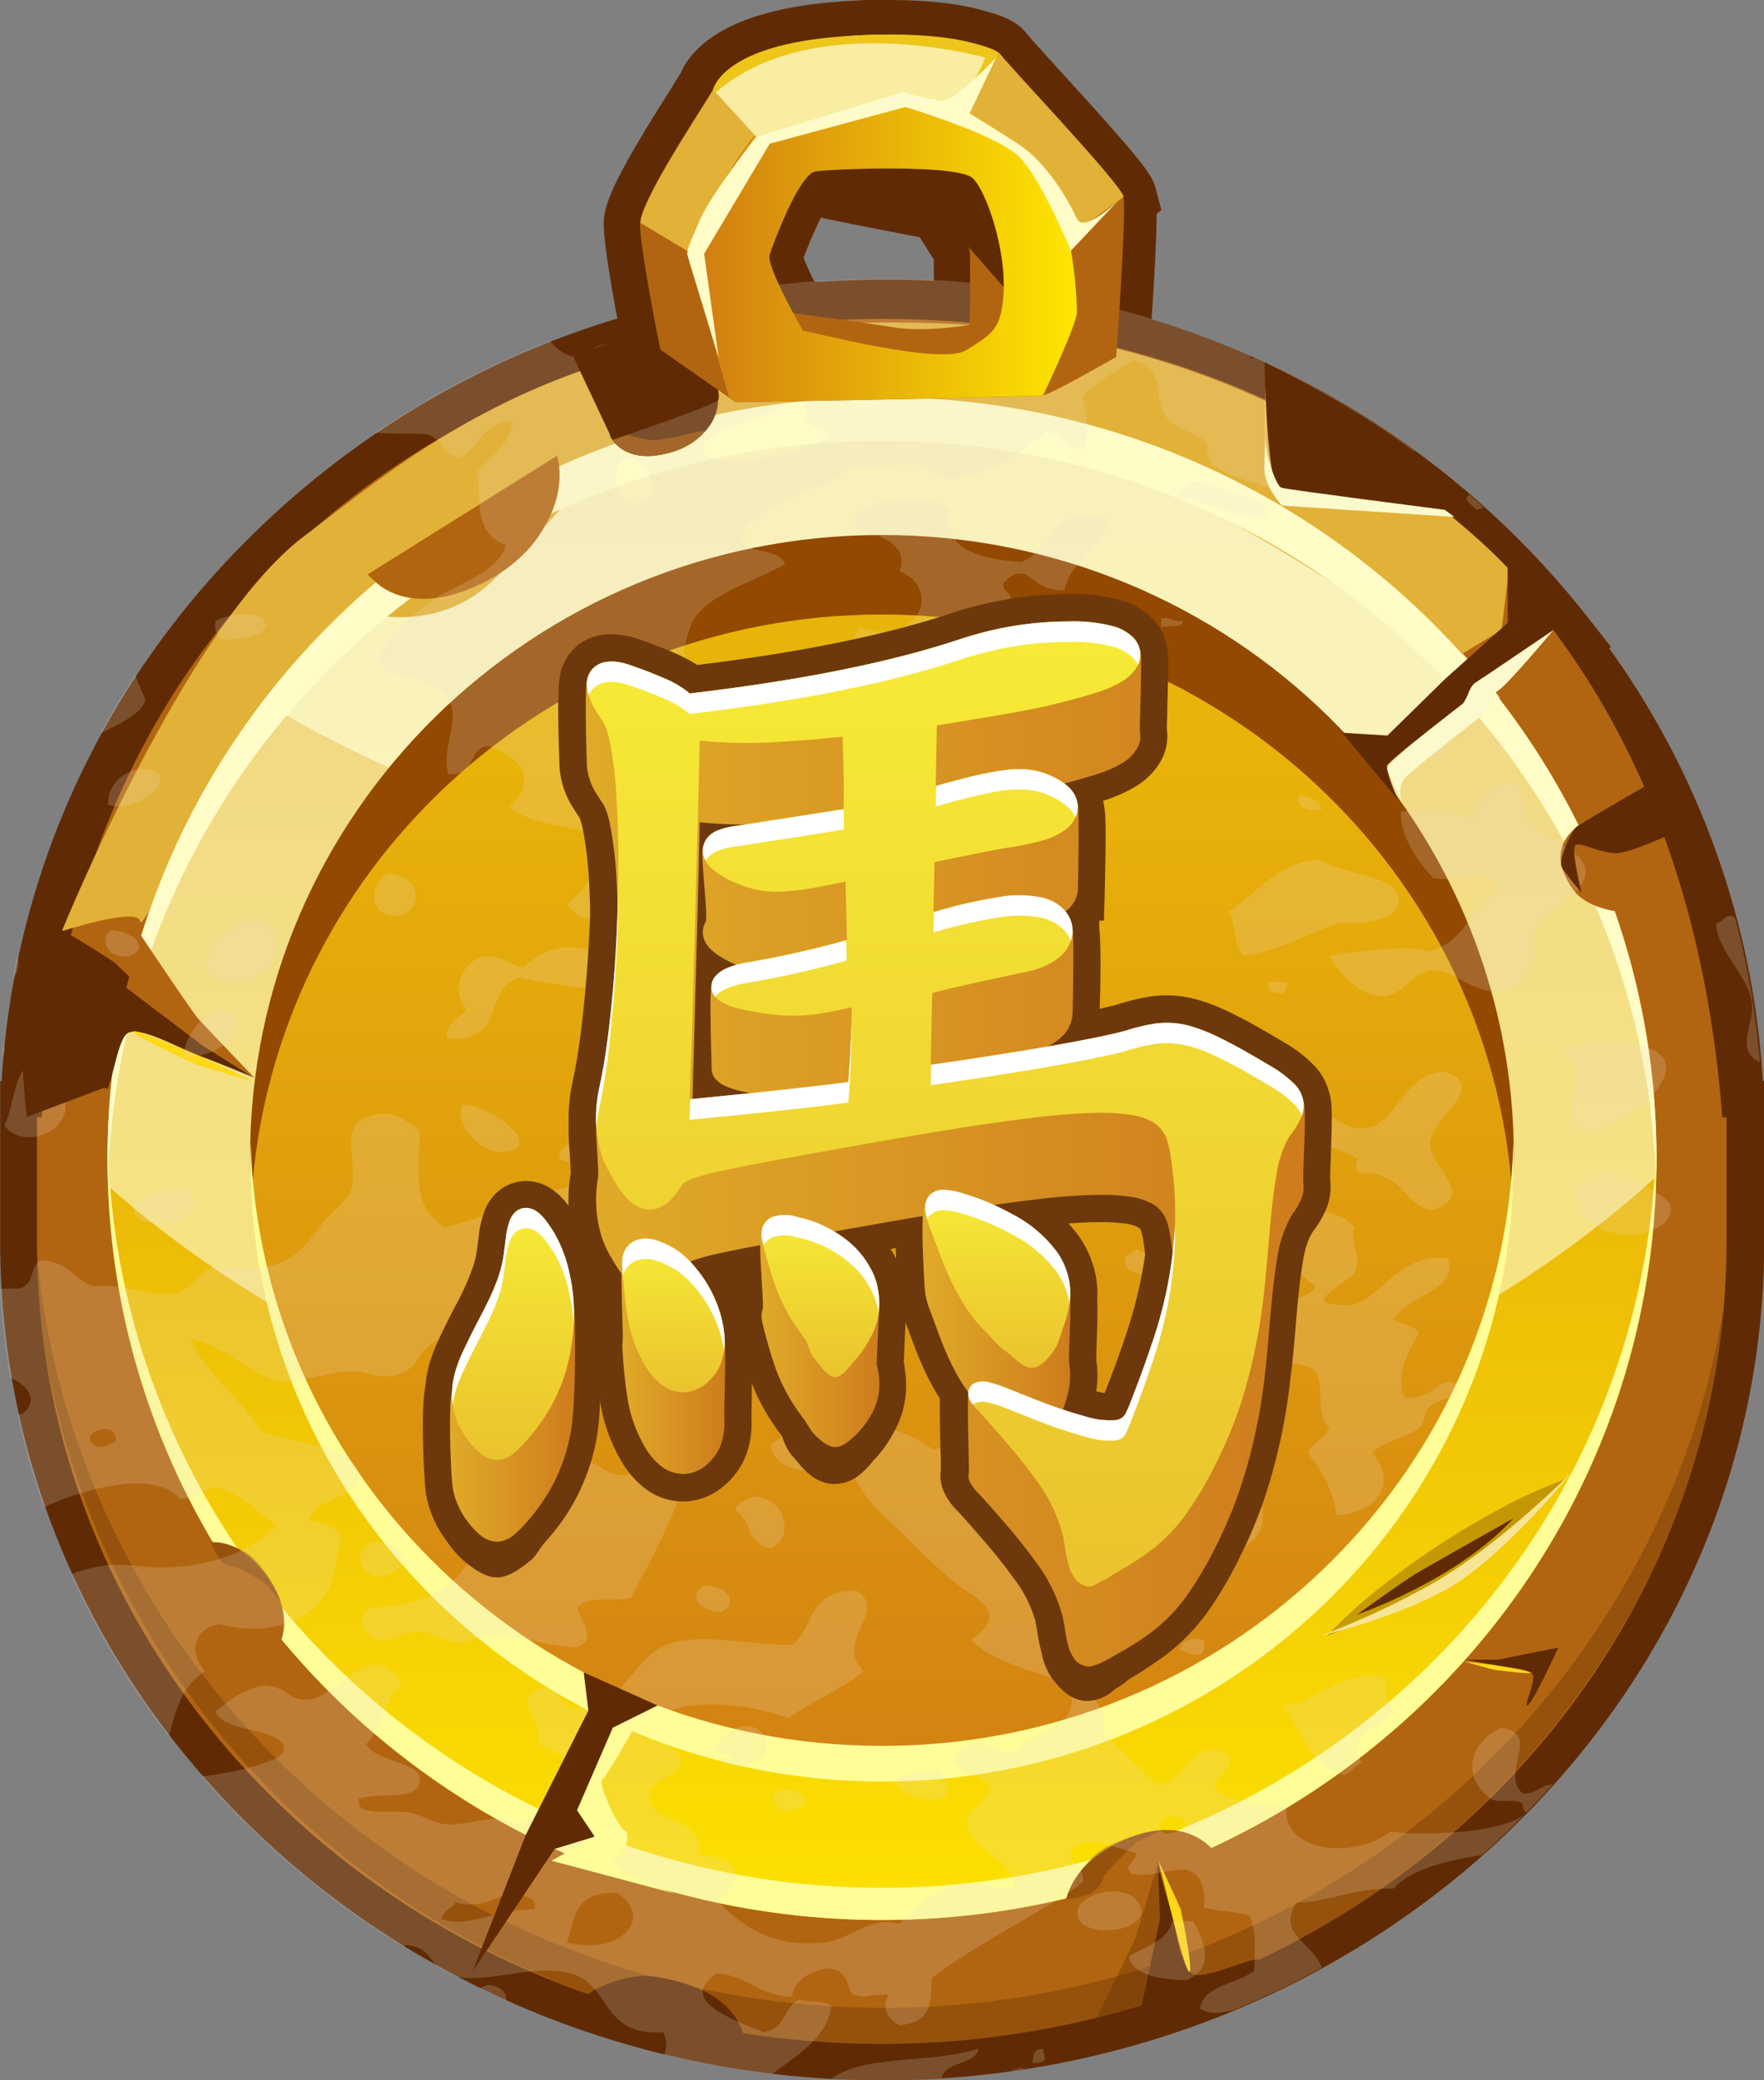 <svg xmlns="http://www.w3.org/2000/svg" xmlns:xlink="http://www.w3.org/1999/xlink" viewBox="0 0 378.81 446.74"><rect x="0" y="0" width="378.81" height="446.74" fill="#808080" stroke="none"/><defs><style>.cls-1{isolation:isolate;}.cls-13,.cls-16,.cls-2,.cls-4{fill:#602b04;}.cls-3{fill:#b26510;}.cls-4{opacity:0.33;}.cls-5{fill:url(#linear-gradient);}.cls-19,.cls-6,.cls-7{fill:#fcfacc;}.cls-19,.cls-33,.cls-6,.cls-7{mix-blend-mode:overlay;}.cls-6{opacity:0.63;}.cls-7{opacity:0.75;}.cls-8{fill:#e2b137;}.cls-9{fill:#fffcc7;}.cls-10{fill:#fffd98;}.cls-11{fill:url(#linear-gradient-2);}.cls-12{fill:#934900;}.cls-13{opacity:0.32;}.cls-14{fill:#f7e494;}.cls-15{fill:#ffd818;}.cls-16{opacity:0.35;}.cls-17,.cls-18{mix-blend-mode:multiply;}.cls-17{opacity:0.25;}.cls-18{fill:#e7d9c9;opacity:0.82;}.cls-20{fill:url(#linear-gradient-3);}.cls-21{fill:#edc51b;}.cls-22{fill:#6d390c;}.cls-23{fill:url(#linear-gradient-4);}.cls-24{fill:url(#linear-gradient-5);}.cls-25{fill:url(#linear-gradient-6);}.cls-26{fill:url(#linear-gradient-7);}.cls-27{fill:url(#linear-gradient-8);}.cls-28{fill:url(#linear-gradient-9);}.cls-29{fill:url(#linear-gradient-10);}.cls-30{fill:url(#linear-gradient-11);}.cls-31{fill:url(#linear-gradient-12);}.cls-32{fill:url(#linear-gradient-13);}.cls-34{fill:#fff;}</style><linearGradient id="linear-gradient" x1="1530.85" y1="570.84" x2="1530.85" y2="991.62" gradientUnits="userSpaceOnUse"><stop offset="0" stop-color="#d07c13"/><stop offset="1" stop-color="#ffe600"/></linearGradient><linearGradient id="linear-gradient-2" x1="1530.85" y1="715.45" x2="1530.85" y2="968.42" gradientUnits="userSpaceOnUse"><stop offset="0" stop-color="#e9b409"/><stop offset="1" stop-color="#d07c13"/></linearGradient><linearGradient id="linear-gradient-3" x1="1490.37" y1="613.12" x2="1572.72" y2="613.12" xlink:href="#linear-gradient"/><linearGradient id="linear-gradient-4" x1="1467.2" y1="807.95" x2="1621.65" y2="807.95" gradientUnits="userSpaceOnUse"><stop offset="0" stop-color="#e0aa28"/><stop offset="1" stop-color="#ce7c1d"/></linearGradient><linearGradient id="linear-gradient-5" x1="1438.09" y1="862.25" x2="1464.93" y2="862.25" xlink:href="#linear-gradient-4"/><linearGradient id="linear-gradient-6" x1="1474.89" y1="852.59" x2="1497.21" y2="852.59" xlink:href="#linear-gradient-4"/><linearGradient id="linear-gradient-7" x1="1504.71" y1="847.12" x2="1530.3" y2="847.12" xlink:href="#linear-gradient-4"/><linearGradient id="linear-gradient-8" x1="1539.59" y1="844.16" x2="1571.31" y2="844.16" xlink:href="#linear-gradient-4"/><linearGradient id="linear-gradient-9" x1="1544.44" y1="900" x2="1544.44" y2="692.72" gradientUnits="userSpaceOnUse"><stop offset="0" stop-color="#eac32e"/><stop offset="1" stop-color="#f7eb36"/></linearGradient><linearGradient id="linear-gradient-10" x1="1451.6" y1="872.8" x2="1451.6" y2="818.67" xlink:href="#linear-gradient-9"/><linearGradient id="linear-gradient-11" x1="1486.07" y1="858.26" x2="1486.07" y2="825.28" xlink:href="#linear-gradient-9"/><linearGradient id="linear-gradient-12" x1="1517.66" y1="855" x2="1517.66" y2="820.2" xlink:href="#linear-gradient-9"/><linearGradient id="linear-gradient-13" x1="1555.7" y1="853" x2="1555.7" y2="814.77" xlink:href="#linear-gradient-9"/></defs><g class="cls-1"><g id="Layer_20" data-name="Layer 20"><path class="cls-2" d="M1589.6,599.6c-.8-3-3.32-6.31-20.67-25.32-3-3.32-6.46-7.08-7.14-7.95-1.61-2.07-4.09-3.43-8.25-4.55-5.42-1.68-12.5-2.53-21.06-2.53-1.29,0-2.64,0-4,0-1.57,0-3.09.1-4.45.2-.74,0-1.49.08-2.26.14-25,1.75-32.1,10.56-34.15,15.35-.09.14-.17.28-.26.41-.5.84-1.26,2-2.17,3.49-10.58,16.79-13.87,23.31-14.08,27.9-.24,5.37,3.38,23.57,4.5,29l.59,2.89,18.63,13,2,1.39,2.45,0c19-.34,63.6-1.17,66.64-1.52l3.73-.44.64-1.1c2.47-1.17,6.68-3.39,14.12-7.65l3.42-2,.31-3.94c1.3-17.58,1.67-26.54,1.7-31.23l1-.75Zm-15.92,31.82c-4.21,2.35-8.44,4.63-10.18,5.42-6.35.28-39.78.95-62.12,1.35l-11.79-8.25c-1.84-9.25-3.59-19.47-3.63-22.24,1-3.74,9.11-16.62,11.8-20.9,1-1.54,1.78-2.82,2.32-3.71.12-.2.24-.38.36-.55l.61-.92.25-.79c1-1.51,6.49-5.33,21.53-6.38.7-.06,1.4-.1,2.16-.14,1.2-.08,2.48-.14,3.88-.17s2.46,0,3.61,0c8.89,0,14,1,16.76,1.9l.35.1c.62.16,1.06.31,1.36.4,1.28,1.49,3.51,3.94,7,7.79,4.77,5.24,14.24,15.61,17.1,19.41C1575.16,607.62,1574.49,619.92,1573.68,631.42Z" transform="translate(-1341.45 -559.25)"/><path class="cls-2" d="M1555.79,609.09l-.23-.49-4.62-7.25v-2.5l-5-2.42-1.07-.22c-13.51-2.57-24.52-4.76-26.55-5.3a12.63,12.63,0,0,0-3.89-.65l-3.68-.14-2.33,2.87c-4.74,5.8-9,18.54-9,18.66-1,3.3-.46,7.05,5.61,18.37l1.8,3.36,3.78.5c3.53.46,15.5,2,21.08,3a43,43,0,0,0,7,.51,79.56,79.56,0,0,0,12-1l6.08-1.05.08-6.17c.2-15.15,0-16.49-.08-17.07A11.29,11.29,0,0,0,1555.79,609.09Zm-37-18-.34-.14ZM1542,622.41c-1.09.07-2.25.12-3.42.12a27.72,27.72,0,0,1-4.51-.31c-4.43-.74-12.33-1.82-17.76-2.55a52.87,52.87,0,0,1-2.29-5.06,91,91,0,0,1,3.71-8.62c3.51.76,9.77,2,21.23,4.21l3,4.76C1542,616.52,1542,619.31,1542,622.41Z" transform="translate(-1341.45 -559.25)"/><path class="cls-2" d="M1720.27,802l0-10.63H1720a176.6,176.6,0,0,0-33-92.91l.43-.26-5.43-6.89c-35.09-44.39-88.31-70.63-146-72l-1.74,0-1.46,0c-.51,0-1,0-1.51,0h-.39c-50.06,0-97.26,18.65-132.91,52.52-33.75,32.06-53.51,74.28-56.18,119.59h-.32V826c0,99.26,85,180,189.41,180s189.4-80.75,189.4-180V802ZM1530.86,990.33c-95.63,0-173.43-73.73-173.43-164.35V801.54l0-2.21c1.42-90.66,79.2-164.4,173.35-164.4h1.63l1.6,0,1.51,0c49.88,1.18,96.1,22.61,128.13,59.16l0,0,5.43,6.88a161.77,161.77,0,0,1,35.17,98.28l0,26.65C1704.28,916.6,1626.48,990.33,1530.86,990.33Z" transform="translate(-1341.45 -559.25)"/><path class="cls-3" d="M1711.3,799.2c-9.43-124.36-98.34-171.46-180.44-171.46-73.16,0-171.12,45.79-180.47,171.46h-1V826c0,95.09,81.22,172.19,181.42,172.19s181.41-77.1,181.41-172.19V799.2Z" transform="translate(-1341.45 -559.25)"/><path class="cls-4" d="M1531.19,990.44c-100.19,0-181.5-78.8-182.59-176.41,0,2,0,4.05,0,6.12,0,98.51,81.77,178.37,182.64,178.37s182.64-79.86,182.64-178.37c0-2.06,0-4.09-.06-6.1C1712.68,911.65,1631.38,990.44,1531.19,990.44Z" transform="translate(-1341.45 -559.25)"/><path class="cls-5" d="M1697.17,808.06c0,90.31-74.46,163.52-166.31,163.52s-166.32-73.21-166.32-163.52S1439,644.55,1530.86,644.55,1697.17,717.75,1697.17,808.06Z" transform="translate(-1341.45 -559.25)"/><path class="cls-6" d="M1530.86,644.55c-91.86,0-166.32,73.2-166.32,163.51,0,2,.08,4,.16,5.93,42.37,37.36,100.68,60.45,165.07,60.45,65.53,0,124.76-23.92,167.29-62.45,0-1.3.11-2.61.11-3.93C1697.17,717.75,1622.71,644.55,1530.86,644.55Z" transform="translate(-1341.45 -559.25)"/><path class="cls-7" d="M1663.59,709.11a168,168,0,0,0-265.47.89c37.6,22.83,83.05,36.2,132,36.2C1579.73,746.2,1625.72,732.48,1663.59,709.11Z" transform="translate(-1341.45 -559.25)"/><path class="cls-8" d="M1354.73,759.23s16.51-5.33,16.82-2.11S1387,726.19,1402,712.51s20-21.23,20-21.23,14.51,3.52,25.65-7.71,16.28-17.48,16.28-17.48,61.73-21.72,102.13-11.25S1652,701.77,1652,701.77l11.91-7.26,1.58-13s-44.76-50.08-122.72-52.83S1432,655.3,1406.65,674.48,1354.73,759.23,1354.73,759.23Z" transform="translate(-1341.45 -559.25)"/><path class="cls-9" d="M1530.86,653.92c90.25,0,163.66,70.69,166.18,158.83.06-1.57.13-3.12.13-4.69,0-90.31-74.46-163.51-166.31-163.51s-166.31,73.2-166.31,163.51c0,1.57.07,3.12.12,4.69C1367.19,724.61,1440.61,653.92,1530.86,653.92Z" transform="translate(-1341.45 -559.25)"/><path class="cls-10" d="M1530.86,964.67c-90.68,0-164.35-71.35-166.23-160.06,0,1.15-.09,2.29-.09,3.45,0,90.31,74.46,163.52,166.32,163.52s166.31-73.21,166.31-163.52c0-1.16-.06-2.3-.09-3.45C1695.2,893.32,1621.52,964.67,1530.86,964.67Z" transform="translate(-1341.45 -559.25)"/><path class="cls-11" d="M1666.54,808.06c0,73.69-60.75,133.41-135.68,133.41s-135.69-59.72-135.69-133.41,60.75-133.4,135.69-133.4S1666.54,734.39,1666.54,808.06Z" transform="translate(-1341.45 -559.25)"/><path class="cls-12" d="M1530.86,691.22c72,0,130.9,55.17,135.38,124.87.18-2.83.3-5.67.3-8.54,0-73.68-60.75-133.41-135.68-133.41s-135.69,59.73-135.69,133.41c0,2.87.12,5.71.3,8.54C1400,746.39,1458.84,691.22,1530.86,691.22Z" transform="translate(-1341.45 -559.25)"/><path class="cls-10" d="M1530.86,934.19c-73.63,0-133.52-57.68-135.59-129.58,0,1.27-.1,2.55-.1,3.83,0,73.69,60.75,133.42,135.69,133.42s135.68-59.73,135.68-133.42c0-1.28,0-2.56-.09-3.83C1664.38,876.51,1604.49,934.19,1530.86,934.19Z" transform="translate(-1341.45 -559.25)"/><path class="cls-3" d="M1461.09,657.11s4.61,13.83-13.29,25.5-27.4,0-27.4,0Z" transform="translate(-1341.45 -559.25)"/><path class="cls-3" d="M1435.52,680.58h-8.82l-4.71,3.53s5.49,6.19,17.24,2.65,17.49-11,19.31-14.76S1443.05,680.58,1435.52,680.58Z" transform="translate(-1341.45 -559.25)"/><path class="cls-2" d="M1495.64,645.19s.57,7.41-9.73,11-13.54-3.39-13.54-3.39Z" transform="translate(-1341.45 -559.25)"/><path class="cls-12" d="M1480.09,653.64l-4.36-1.09-2.76,1.17s2,3.73,8.2,3.43,10-3.27,11.36-4.91S1483.82,654.57,1480.09,653.64Z" transform="translate(-1341.45 -559.25)"/><path class="cls-3" d="M1570,971.56s-1.75-10.66,12.72-17.1,20.06,3.21,20.06,3.21Z" transform="translate(-1341.45 -559.25)"/><path class="cls-4" d="M1585.58,954.86s-6.41,5.81-7.21,7.74a5.49,5.49,0,0,1-4.08,3.76,16.54,16.54,0,0,1-3.9.75s2.68-8.28,9.29-11.53,11.4-3.34,11.4-3.34Z" transform="translate(-1341.45 -559.25)"/><path class="cls-3" d="M1694.29,754.81s-10.58,2.21-16.07-6.44,4.32-13.2,4.32-13.2Z" transform="translate(-1341.45 -559.25)"/><path class="cls-3" d="M1678.8,746.49a13.44,13.44,0,0,0,8.37,3.93s-.25.43.31,1.94a13.4,13.4,0,0,1,.71,2.54s-6.23-.77-9-4.7-2.61-7-2.61-7A30.69,30.69,0,0,0,1678.8,746.49Z" transform="translate(-1341.45 -559.25)"/><path class="cls-2" d="M1463.68,992s5.1-10.63,22.06-7.34,15.91,15.42,15.91,15.42Z" transform="translate(-1341.45 -559.25)"/><path class="cls-2" d="M1488,986.83s-9.35,1.17-11.29,2.4a6,6,0,0,1-6,.81,18.64,18.64,0,0,1-4-1.77s7.58-5.73,15.53-4.5,12.27,4.16,12.27,4.16Z" transform="translate(-1341.45 -559.25)"/><path class="cls-3" d="M1383.58,891.29s7.08-4.14,14.78,5.88,2.2,17,2.2,17Z" transform="translate(-1341.45 -559.25)"/><path class="cls-4" d="M1398.71,899.58s-5.48-3.69-7-3.85a3.94,3.94,0,0,1-3.53-2.31,15.93,15.93,0,0,1-1.4-3s6.4,0,10.13,4.55a26.16,26.16,0,0,1,4.87,8.33Z" transform="translate(-1341.45 -559.25)"/><path class="cls-13" d="M1677.82,876.85a102.75,102.75,0,0,1-11.5,10.45c-4,3.19-8.2,6.17-12.48,9s-8.67,5.43-13.2,7.86a101.39,101.39,0,0,1-14.18,6.37,100.11,100.11,0,0,1,11.5-10.46q6-4.77,12.48-9c4.28-2.8,8.68-5.43,13.21-7.85A100.68,100.68,0,0,1,1677.82,876.85Z" transform="translate(-1341.45 -559.25)"/><path class="cls-14" d="M1679.15,875.29s-17.14,17.07-30.78,24.44a185,185,0,0,1-23.21,10.78s15.25-3.5,27-10S1679.15,875.29,1679.15,875.29Z" transform="translate(-1341.45 -559.25)"/><path class="cls-2" d="M1666.53,885.26s-18.39,10.36-21.11,12-12.58,8.74-12.58,8.74S1654.23,898.73,1666.53,885.26Z" transform="translate(-1341.45 -559.25)"/><path class="cls-2" d="M1676.1,913.08l-12.89,2.58h-7.12s4.82.82,6.58,1.22,7.48.63,8,2.15-2.31,7.21-1.09,6.4S1676.1,913.08,1676.1,913.08Z" transform="translate(-1341.45 -559.25)"/><path class="cls-15" d="M1662.67,916.88l-6.92-.84s6.1,1.73,6.45,1.79,7.66,1,8,.67S1662.67,916.88,1662.67,916.88Z" transform="translate(-1341.45 -559.25)"/><path class="cls-2" d="M1366,765.93l18.4,17.44,11.63,7.31s-8.71-3.62-12-4.76-12.86-6.65-15.29-4.72-3.62,14.15-4.78,11.57S1366,765.93,1366,765.93Z" transform="translate(-1341.45 -559.25)"/><path class="cls-15" d="M1384.05,785.92l12.16,5.73s-11.74-3.46-12.36-3.69-13.56-6.21-13.8-7.16S1384.05,785.92,1384.05,785.92Z" transform="translate(-1341.45 -559.25)"/><path class="cls-3" d="M1371.63,760s11.09,16.6,12.41,18.06,12,12.62,12,12.62l-11.63-7.31-15.84-12Z" transform="translate(-1341.45 -559.25)"/><path class="cls-2" d="M1585.93,993.34l4.61-21.94-.44-11.9s2,7.93,3,10.81,1.77,12.4,5,13.06,15-5,13.34-2.83S1585.93,993.34,1585.93,993.34Z" transform="translate(-1341.45 -559.25)"/><path class="cls-15" d="M1593.07,970.31l-2.84-11.43s4.64,9.93,4.8,10.49,2.6,12.65,1.89,13.32S1593.07,970.31,1593.07,970.31Z" transform="translate(-1341.45 -559.25)"/><path class="cls-16" d="M1576.68,993s8.28-16.44,8.81-18.13,4.74-16,4.74-16l1.17,12.36-2.58,17.81Z" transform="translate(-1341.45 -559.25)"/><g class="cls-17"><path class="cls-18" d="M1579.27,694.59c-7.37.39-11.12,3.15-11.55,8.12,5.43,2,12,3.23,16.93,5.56C1586.35,702.91,1579.13,699.35,1579.27,694.59Z" transform="translate(-1341.45 -559.25)"/><path class="cls-18" d="M1595.41,692.56c-2.34.37-2.25-.87-4.62-.5v2C1592.09,693.41,1595.7,694.27,1595.41,692.56Z" transform="translate(-1341.45 -559.25)"/><path class="cls-18" d="M1600.8,853.25c1.53-4.32-4.4-4.33-2.3-7.61-3-1.32-11.51-1.92-11.55,1.52,1,2.72,3.1,3.89,1.54,7.11C1592.37,856.49,1598.09,855.66,1600.8,853.25Z" transform="translate(-1341.45 -559.25)"/><path class="cls-18" d="M1601.57,837.52c4.43-.36,5.74-4.13,2.31-6.07-2.93-1.65-16.87-2.05-18.47-4.06-.13.85-2.17,1.3-2.31,2-.89,4.62,7,3.35,10.77,4.56C1597.92,835.28,1598.09,837.82,1601.57,837.52Z" transform="translate(-1341.45 -559.25)"/><path class="cls-18" d="M1651.55,789.38c-8.69.24-10.18,11.59-16.92,12.17-4.52.38-6.66-3-10.76-4.56H1607c-6,4.81-19,5-25.4,9.62.72,4.27,10.3,2.67,13.85,5.07.7,1.4-1.59,4.76,1.54,4.56,6.26-1.62,10-10.3,17.69-11.65,7-1.24,13.62.89,18.47,3.54-.7,1.49-.7,1.56,0,3,9.73-.35,9.13,6.12,15.36,8.1,10.72-2.83.07-9.3,0-14.19C1648.41,799.47,1661.69,792.46,1651.55,789.38Z" transform="translate(-1341.45 -559.25)"/><path class="cls-18" d="M1603.88,874c1.69-2.69-.16-4.13-2.31-5.56-5.65,1.18-14,.59-16.92,3.54,6.52,6.11,9,12.21,11.54,21.29C1618.48,894.62,1615.22,879,1603.88,874Z" transform="translate(-1341.45 -559.25)"/><path class="cls-18" d="M1440.84,796.47c-2.19,4.65,4.09,10.31,8.46,10.14C1458.68,806.25,1448.08,796.82,1440.84,796.47Z" transform="translate(-1341.45 -559.25)"/><path class="cls-18" d="M1389.3,776.19c-5.8,1.21-8.35,6.79-8.44,10.15C1389.35,786.32,1396.7,779.25,1389.3,776.19Z" transform="translate(-1341.45 -559.25)"/><path class="cls-18" d="M1598.5,662.66c-1.55.84-3.58,1.36-3.85,3,5.58,1.59,12.82,4.65,18.45,4.56C1614.44,665.66,1603.39,664.84,1598.5,662.66Z" transform="translate(-1341.45 -559.25)"/><path class="cls-18" d="M1534.66,681.92c9.15,3.67,4.19,16.42-8.47,12.16-2.7,2.23-.09,4.94-.76,8.63,3.84-.42,6.27,2.73,11.54.5-1.81-4,3.46-7,7.69-8.62-1.5,5.62-4.21,14.78-15.39,15.71-1.27,5.9,1.14,11.75,2.32,15.72,2.35.36,2.8-.52,4.6-.51.56-2.52.63-2.7-.76-4.56,4.47-6.1,27-7.09,13.07-14.7,1.47-7.32,6.12-12.53,10-18.25.14-1.61-2-1.69-1.54-3.55,1.12-1,1.72-2.24,4.62-2,2.28,1.53,3.71,3.64,8.47,3.55,1-6.47,8.68-8.46,9.22-15.21-1.52-.69-4.4-.49-6.17-1-6.5,1.8-6.61,7.8-12.3,10.14-9.78-.64-17-3-15.36-11.15-4.9-4.26-19.65-2.45-20.77,3C1528.78,674.65,1536.82,674.93,1534.66,681.92Z" transform="translate(-1341.45 -559.25)"/><path class="cls-18" d="M1538.49,743.76c.32-9-11.43-10-20.74-12.68,1.51,4.71-5.3,4.95-3.08,8.62,4.17,1.82,12.66.79,16.14,3v3c-2.28-.66-3.91-.51-5.38.51-1,3.07,2.3,3.21,4.62,4.06C1533.4,748.5,1535.18,745.63,1538.49,743.76Z" transform="translate(-1341.45 -559.25)"/><path class="cls-18" d="M1352.39,777.21a4,4,0,0,1-1.54,1.52C1352.77,787,1366.44,777.32,1352.39,777.21Z" transform="translate(-1341.45 -559.25)"/><path class="cls-18" d="M1365.48,759c-2.77,1.53-1.47,6.3,3.83,5.57C1373.85,762.66,1369.83,759.29,1365.48,759Z" transform="translate(-1341.45 -559.25)"/><path class="cls-18" d="M1461.61,808.13c1.83,1.16,4.64.09,6.14-.5.11-1.26.11-2.45-.76-3C1463.17,804.44,1461.38,805.61,1461.61,808.13Z" transform="translate(-1341.45 -559.25)"/><path class="cls-18" d="M1390.08,770.12c7.87,1,11.15-4.9,10.77-8.11C1399.06,746.93,1376.74,768.34,1390.08,770.12Z" transform="translate(-1341.45 -559.25)"/><path class="cls-18" d="M1653.87,856.29c-3.95-1.23-4.78,3.94-10.78,3-2-4.62.85-10.21,3.08-13.69-.83-1.64-3.77-1.9-5.39-3,2.62-4.9,14.12-6.53,11.55-13.17-11.21-1.18-14.87,10.05-21.54,10.13-11.4.13.37-4.8,1.54-7.09,1.85-3.65-1.12-5.44,0-9.63-3.91-4.79-12.51-3.41-20.78-5.07-4,2-2.87,7.57-1.51,10.64,2.3.67,6.12.35,8.44,1a18.41,18.41,0,0,0,5.39,6.07c-1,2.72-6.19,2.68-9.23,4.06a7.53,7.53,0,0,0,0,11.66c2.92.94,7.57.76,9.23,2.53,2.22,3.31-.23,8.69,3.07,12.17-.87,2.3-4,3.1-4.59,5.58a25.89,25.89,0,0,1,6.13,13.18c10.15-.62,12.57-8.08,7.69-13.18,1.6-2.68,7.21-3.21,10-5.58,1.45-1.24,1-3.3,2.3-4.57C1650.32,859.51,1657.05,858.92,1653.87,856.29Z" transform="translate(-1341.45 -559.25)"/><path class="cls-18" d="M1543.11,939.42c-25,1.24,10.41,13.53,0,0Z" transform="translate(-1341.45 -559.25)"/><path class="cls-18" d="M1446.22,985.53a7.82,7.82,0,0,0-1.7.77c1.85.9,3.71,1.76,5.59,2.6C1450.31,987.29,1449.25,985.85,1446.22,985.53Z" transform="translate(-1341.45 -559.25)"/><path class="cls-18" d="M1507.75,944.48c-.32,2.06.28,3.54,3.07,3.55C1518.26,947.44,1512.17,941.29,1507.75,944.48Z" transform="translate(-1341.45 -559.25)"/><path class="cls-18" d="M1551.58,999.23c-9.74,3-21.62,1.54-29.23,5.06a16.43,16.43,0,0,0-2.43,1.4c3.54.19,7.1.3,10.69.3,4.4,0,8.76-.16,13.09-.44a2.75,2.75,0,0,1,.2-.74C1545.1,1002.05,1551.08,1002.46,1551.58,999.23Z" transform="translate(-1341.45 -559.25)"/><path class="cls-18" d="M1640,952.6c-7.28,5.87-23.14,4.7-22.29-5.07-5.29-1.42-13.45-.93-15.39-4.56.14-2.8,4-3.15,3.09-6.59-8.26-5.14-8.4,5.59-15.39,6.08-4.2-3.32-7.34-7.32-11.54-10.65,1-6.43-3.55-9.13-6.93-12.66-.78-6.66,3.33-11.21,0-16.73,4.65-4.56,15.23-.53,20.77.51,4.4-1.47,7.5-5.77,4.62-9.13-5.67-1.11-7.41,1.79-12.3,1.51-5.89-.32-10-6.22-19.23-4.55-4.26-2.37-12.15-5.43-13.08-10.65-.9-5.05,6.14-10.67,5.4-17.74-.67-6.12-3-18.35,6.9-18.75,4.49,3.22-4.55,5.85-1.52,9.63,10.23-1.86,10.83-21,3.84-24.84-5.13.65-7,4.74-13.84,4.06-7.28-.75-14.56-10.63-6.17-13.19,3.15.14,3.82,1.9,7.71,1.52a6.41,6.41,0,0,1,3.08-2c-1.87-3.08-2.74-5.5-.78-8.61-3.84,1-6.3-.07-10.76,0-6,6.48-14.63,12.73-10.77,22.81-3.52,2.24-10.58,2.15-12.3,5.58,3.08,3.19,8.91,2,14.6,1.51,2.77,3.41,10,3.88,13.08,7.1-7.43,7.12,6,21.89-9.21,23.32-6.26-5.68-19.79-5.06-22.31-12.67-.9-2.66.47-5.36,0-8.11-.58-3.36-2.91-6.07-2.32-10.14,1.54-2.63,4.82-5.32,4.62-8.11-.14-1.77-3.51-3.62-3.84-6.08-.56-4,5-8.23,4.6-11.66-.47-4-9-9-16.9-8.11-4.36.5-5.84,6-12.31,6.08-6,.08-6.88-6.31-12.3-7.61-2.7,3,9,6.13,2.29,8.63-8.14-9.81-13.08,3.28-26.14,2-4.94,3.85-12.49,6-20,8.12-7.21-4.39-5.6-12.25-5.4-20.79-2.59-1.74-4.22-3.86-8.44-3.55-9.94.74-4.71,9.19-6.16,15.71-.63,2.88-4.2,5-6.14,7.61-5.92,7.92-8.2,10.73-23.86,9.63-4.2,1.82-3.52,4.81-8.46,5.58s-10.36-2.23-16.93-1.53c-4.42-1.48-5.22-5.33-11.52-5.57-2.3,1.52-1.11,5.35-4.62,6.08a37.19,37.19,0,0,0-4,0,171.13,171.13,0,0,0,2.18,19.07c4.09,1.78,6.11,5.07,2.57,7.84l-1,.1a171.1,171.1,0,0,0,5.66,19.87c10.44-4.65,24.43-7.75,29.19-1.72,3.64-.13,4.87-1.86,7.7-2.54,6.12,1.53,8.76,5.38,13.07,8.12-4.45,4.65-11.72,8.66-23.85,9.11-4,.16-8.11-.81-12.3-.51a33.06,33.06,0,0,0-8,2,177.69,177.69,0,0,0,21,34.78c1.54-5.42,2.68-10.63,7.74-14-3.1-3.55-2.92-8.81,3.09-10.15,10.91,3.09,20.74-1,23.85-8.11.69-1.64,2.31-10.56,2.29-10.65-.82-2.27-4.62-2.88-6.92-3.55,1.63-5.12,11-4.65,10.77-9.63-.23-5.36-12.31-7-20.77-9.12-4.2-7-13-13.74-15.36-20.27,7.77,2,11.35,6.69,18.44,9.12,5.67.55,10.54-1.92,16.15-2,3.08,0,5.71,1.44,8.46,1,6.74-1,5-5.72,10.76-8.11,17.35,2.47,29.7.89,34.61-6.08,2.44-3.48-.31-8.23,1.54-12.17,3.87-8.25,18.87.69,26.91-4.56,3.64.13,4.33,2.21,6.92,3,2.43,4.82-2.14,8.68-.75,13.17.8,2.64,4.63,4.12,5.37,6.6.5,1.68-1,4.47-.77,7.09.53,7,4.37,11.63-3.07,15.71.85,6.81,10.5,6.27,16.91,4.56,2.57,6.85,6.25,9.63,13.08,16.24,3.28,3.17,7.17,7,9.23,8.61,5.77,4.49,12.14,6.44,3.84,12.67,4.72,4.5,13,6.66,20.77,9.13,3.92,9.3-6.39,10.12-11.55,14.69-4.49.61-4.78-1.57-7.68-2-2.32,1-5.52,1.72-5.38,4.06s6.9,3.07,7.68,5.58c.89,2.84-4.4,3.89-4.6,7.59-.32,5.56,10.56,8.54,10,14.2-3.86.42-5.14-1.22-9.22-1-7.91.4-11.75,5-15.38,8.63-6.15-1.87-10.57,3.43-16.15,4-11.41,1.27-18.22-3.83-23.07-9.12,5.69-3.09,6-9.49-3.84-9.64,1.51-8.43-10.81-6.62-10.76-12.67,0-3.59,7-4.33,6.92-7.6s-5.27-3.42-8.47-5.58c3.91-8.75,21.15-7.35,31.53-3.54,4.92-3.68,11.62-6.2,16.15-10.13-6.61-6.46,5.38-12.84-1.54-17.25-10.79-.17-8.87,8-13.84,11.66-9.29-.08-15.88-1.88-23.08-1-11.85,1.44-10.73,13.37-23.06,14.69-3.73-.58-3.33-3.88-6.92-4.55-8.42,1.82.13,7.2-1.54,12.16,6.32,2.79,18.4,8.08,10.76,15.2-3.82.5-4.58-1-6.92-1.51-4.23.26-4.8,2.92-8.47,3.54-4-2.82-9.46.18-14.6,0-3.19-.1-5.2-1.93-8.46-2.54-4-.73-11.61,1.15-10.76-3,5.38-1.49,12.25.59,13.06-3.56.89-4.41-9.11-4-11.52-8.1,3.17-3.13,3.93-9.07,7.67-13.17-6.56-10.33-13.62,3.08-20,3.55-4.6.33-3.82-2.39-9.22-3.05-5.09.88-7.78,3.33-10.77,5.57,1.48,4.88,15.66,3.36,14.61,8.62-.39,1.93-9.72,4.56-17.61,5.37a188,188,0,0,0,43.48,36.66,4.73,4.73,0,0,1,.28-.46c4.4.31,5.11,2.67,6.73,4.55,1.36.75,2.72,1.48,4.1,2.21,7.37,1.47,16.51-2.69,24.54-.68,8.92,2.25,6.43,13.53,20,12.67a5.91,5.91,0,0,1,.28,4.83,195.76,195.76,0,0,0,23.17,4.12c5.38-4.09,11.61-7.61,12.7-14.53-1-1.35-5.13-.67-6.92-1.52-3.51,1.75-2.71,6.33-7.68,7.1-5.76-2.45-19-6.72-10-12.67,7,.65,8.71,4.73,16.15,5.07.42-3.28,3.05-5.08,6.92-6.09,5.65-.28,4.69,4.56,6.16,5.58,2.52,1,3.75-.11,7.68,0-1.65,2.8-.36,5.28,2.31,6.59,7.5-.57,6.65-6,6.94-10.13,9.48-7.27,21.42-12.93,31.5-19.78.05-.32.12-.6.78-.51,1.12-3.61-3.23-3.61-2.32-7.09,3-3.59,9.38-.51,13.85.5.31,1.91-3.17,2.84-.76,4.57,5.18.53,7.19-1,11.54-1,3.67,1.14,4.09,4.4,3.84,8.12,2.8,1,7.58.74,10,2,1.23,4.2.94,7.37.76,11.66-3.64,2.85-11.08,3.18-11.55,8.11,2.5,1.51,5,.76,7.42.2a194.22,194.22,0,0,0,18.66-9c-1.72-5.23-10-7.32-5.31-14,7.69-.19,11.17-3,20.76-3,3.71-4.09,10.86-5.92,18.89-7.17q4.86-4.3,9.4-8.92C1664.24,952.94,1647.82,953.58,1640,952.6ZM1366.23,869c-1.47.22-1.91,1.09-3.83,1C1356.85,867.28,1367.26,863.37,1366.23,869Zm88.46-35c-1.57.92-5.12,2.34-7.71,1,.09-1.91,2.52-9.07,6.93-8.11C1455.46,828.41,1454.35,831.67,1454.69,834Zm1.54,135.33c-7.93-.38-14.16,4.25-20,2,.29-1.67,2.25-2.24,3.08-3.56,4.58,1.39,8.65-.73,11.52-2C1453.46,966.41,1456.94,966.48,1456.23,969.32Zm6.92,7.1c1.85-4.68,1.16-11.06,10.77-10.64C1482,970.74,1475.12,979.34,1463.15,976.42Zm133-24.33a24.9,24.9,0,0,1-4.62,1c-1.52-1.38-1.52-2.16,0-3.54C1595,949.16,1596.49,950,1596.19,952.09Z" transform="translate(-1341.45 -559.25)"/><path class="cls-18" d="M1663.85,930.29c-7.09,3.16-8.51,10.77-2.29,15.21,1.22,1.21,6.76-.4,6.92,1.52a1.87,1.87,0,0,0,.74,1.49c1.94-2,3.83-4,5.69-6.07-2.74.28-3.38,2-6.43,2C1663.34,940,1672.67,931.55,1663.85,930.29Z" transform="translate(-1341.45 -559.25)"/><path class="cls-18" d="M1372.4,708.78a39.5,39.5,0,0,1-1.88-4.58q-4,6.09-7.51,12.46C1368.66,714.23,1373.59,711.06,1372.4,708.78Z" transform="translate(-1341.45 -559.25)"/><path class="cls-18" d="M1423.16,911.54c3.5-.21,4.93-1.81,8.44-2,3.57.53,5.2,2.34,9.24,2.53,8.4-3.34,15.64.51,24.61,1,4.47-2.37.51-5.39,0-8.63,2.61-2.6,6.74-1.09,11.52-2,2.39-4.74,6.93-12.68,10-20.79,1.81-4.75,1.34-9.76,3.07-13.69.9-2,3-3.05,3.09-5.06.18-6.21-8.17-15.88-20-13.69-1.07,1.16-2.65,2-3.84,3-1.38,4.13,8.91,3.14,11.55,8.62,2.91,6.09,1.54,14.92-5.41,15.2-4.67.2-4.24-3-10-3-4.27.58-3.39,4.53-7.7,5.08-.68-1.08-2.32-1.5-2.3-3.05,2.9-2.33,10.29-5.29,6.16-9.12-9.73-.68-8.8,5.69-16.15,6.58-3.25-.22-4.15-2-8.46-1.51-10,5.68,6.57,13.09,15.36,11.15,6.44,4.31-1.72,12.73-10.76,13.17-3.39,5.36-9.54,8.92-20.77,9.12C1417.87,906.61,1419.42,910.85,1423.16,911.54Z" transform="translate(-1341.45 -559.25)"/><path class="cls-18" d="M1499.28,938.4c5.07.63,8.31-3.87,6.17-6.59C1500.5,925.55,1489.08,937.13,1499.28,938.4Z" transform="translate(-1341.45 -559.25)"/><path class="cls-18" d="M1496.2,905.45c4-1.7,1.85-6-3.84-5.57C1489.19,902.12,1491.8,905.33,1496.2,905.45Z" transform="translate(-1341.45 -559.25)"/><path class="cls-18" d="M1422.37,897.85c7.73-.48,6.88-6.81,0-7.59C1417.55,891.33,1417.55,896.78,1422.37,897.85Z" transform="translate(-1341.45 -559.25)"/><path class="cls-18" d="M1507,891.76c5.19-2.29,3.31-11-3.86-11.14-1.54.84-3.57,1.36-3.84,3C1503,885.59,1501.58,890.93,1507,891.76Z" transform="translate(-1341.45 -559.25)"/><path class="cls-18" d="M1433.16,652.53c3.4,1,3.14,4.33,6.9,5.06,4.6-2.22,4.71-7.37,11.55-8.11-.39,5.16-4.81,7.64-7.69,11.14,1,6.42-1,12.78,6.14,15.72-1.78,6.3-10.76,8-16.9,12.68-3.46,2.62-11.19,9-10,12.66s4.06,1.32,10,4.06c10.43,4.84,2.42,12.35,4.6,19.77,6.3.27,3.75-5.3,8.46-6.08,8.28,2.83,10.29,8,4.6,13.18,4.81,3.67,11.77,4.08,18.47,5.57,3.06,5.16-1.69,11.85-6.14,15.21,1.23,1.05,1.65,2.61,3.84,3,6.39-.17,5.74-5,9.22-7.1,6.19-1,12.46-1.92,16.93-4.05,1.74-5.1,3.48-10.2,6.93-14.2-6.82-5.88,1.56-8.58,2.29-13.68,1.25-8.65-12-10.23-13.85-16.22-.66-2.17.9-6.78,1.54-8.11,3-6.17,13.36-8.79,20-12.66-1.61-3.69-8.14-1.91-9.23-5.08-1.93-5.65,19.72-11.43,23.07-15.71,5.38.32,9.07-.45,13.84-.51,3.15.46,4.09,2.37,6.93,3,10.8-1,16-5.66,21.52-10.15,3.6.68,4.24,3.29,7.7,4,1.65-3.06,1.15-8,0-11.65,2.93-3,7.11-5.12,10.77-7.6,7.77,1.57,3.88,8.58,7.68,12.67,2.42,2.58,5.59,2.58,8.47,5.07q-.48,3.35,1.53,5.07c4.32,2.91,11.75,3.73,16.15,6.59,7.53-.51,11.18-.33,16.15,1.51,3.77-.38,5.16-2.35,7.7-3.54-2-4.2.06-6.27,3-7.91a189.25,189.25,0,0,0-34.37-20c-.3,0-.6,0-.93,0,0-.16,0-.31-.06-.46a194.58,194.58,0,0,0-74.28-16.51l-1.74,0-1.46,0c-.5,0-1,0-1.51,0h-.38a198.15,198.15,0,0,0-34.74,3.06,16.06,16.06,0,0,1,5,1.3c-5.62,5.41-13.86,9.1-22.31,12.67-3.68.08-3.26-2.58-6.14-3-4.35-.16-3.77,2.91-8.46,2.53a9.53,9.53,0,0,1-4.37-3.27,190.19,190.19,0,0,0-37.52,19.7C1425.68,652.54,1430.07,652.22,1433.16,652.53Zm77.66-19.27c6.23-.62,17.94-3.41,15.37,4-1,3.13-14.38,6-11.52,11.66.09,2.31,4.3,1.89,4.62,4.06-4,3.66-25.78,8.05-26.93,3s20-7.54,20-12.66c-1.39-1.63-.85-4.53-3.87-5.08-4.53,2.73-13.49,5.44-17.68.52C1494.66,635.05,1503.15,634,1510.82,633.26Zm-33.06,108c-3.16-1.71-.41-5.19,2.29-6.08C1486.22,735.9,1481.71,741.11,1477.76,741.22Zm6.92-18.24c.71,3.68-.81,5.9-6.17,5.57a3.44,3.44,0,0,0-2.3-1.52c0-1.19,1.33-1.49.76-3A10.48,10.48,0,0,1,1484.68,723Zm-8.47-65.39c5,.4,7.78,8.55,2.3,9.63C1473.31,667.22,1471.91,659.1,1476.21,657.59Z" transform="translate(-1341.45 -559.25)"/><path class="cls-18" d="M1597.72,971.86h-4.61c-.62,4.16-5.8,5.3-9.24,7.6.83,3.85,6.05,4.81,12.32,5.07C1602.58,981.84,1600,976.24,1597.72,971.86Z" transform="translate(-1341.45 -559.25)"/><path class="cls-18" d="M1586.19,968.32c-3-5.71-15.47-2-13.09,3C1575.27,975.89,1589.07,973.72,1586.19,968.32Z" transform="translate(-1341.45 -559.25)"/><path class="cls-18" d="M1563.12,1002.27c3.82.07,2.53-1.33,2.3-3C1563.09,999.22,1563.5,1001,1563.12,1002.27Z" transform="translate(-1341.45 -559.25)"/><path class="cls-18" d="M1558.36,1004.05c1-.14,2-.29,3-.45l-.57-.31A22.55,22.55,0,0,0,1558.36,1004.05Z" transform="translate(-1341.45 -559.25)"/><path class="cls-18" d="M1658.48,668.74a6.81,6.81,0,0,0,1.56-.54c-1-.92-2.08-1.83-3.13-2.73a9.55,9.55,0,0,0-.74,1.23A11.14,11.14,0,0,1,1658.48,668.74Z" transform="translate(-1341.45 -559.25)"/><path class="cls-18" d="M1686.92,811.18c-12.3.33-7.1,14.15,5.38,13.17,4.09-.31,9.21-3,7.7-6.58C1699.38,816.3,1690.56,811.07,1686.92,811.18Z" transform="translate(-1341.45 -559.25)"/><path class="cls-18" d="M1693.85,783.8c-4.72-1.12-14.68-1-16.9,2,8.37,4.15-3.8,13.27,5.37,16.73C1691.55,801.24,1707.67,787.1,1693.85,783.8Z" transform="translate(-1341.45 -559.25)"/><path class="cls-18" d="M1370.08,818.77c0,6.11,18.38,2.71,11.54-4C1375.93,814.89,1370.12,816.06,1370.08,818.77Z" transform="translate(-1341.45 -559.25)"/><path class="cls-18" d="M1594.65,913.56c1.61.3,2.19,1.26,4.6,1,.89-.6.88-1.8.78-3C1597.29,910.58,1595.14,911.68,1594.65,913.56Z" transform="translate(-1341.45 -559.25)"/><path class="cls-18" d="M1639.24,919.65c-8.63-2.59-14.51,4.76-22.3,6.08,4.38,4.9,5,12.23,13.08,14.7,1.77-.52,2.13-2,3.85-2.54-4-6.34,4.93-7.64,6.91-11.66C1638.44,923.83,1639.24,921.68,1639.24,919.65Z" transform="translate(-1341.45 -559.25)"/><path class="cls-18" d="M1389.3,696.62c4.45-.12,8.45-.52,9.25-3-.36-3.66-8.15-2.6-10.77-1A3.53,3.53,0,0,0,1389.3,696.62Z" transform="translate(-1341.45 -559.25)"/><path class="cls-18" d="M1373.16,724.49c-4.4-.67-8.89,3.24-8.46,7.62C1371.68,734,1380.55,725.62,1373.16,724.49Z" transform="translate(-1341.45 -559.25)"/><path class="cls-18" d="M1342.17,783.44c-.1.94-.18,1.88-.27,2.82A2.62,2.62,0,0,0,1342.17,783.44Z" transform="translate(-1341.45 -559.25)"/><path class="cls-18" d="M1345.1,764.85c-.33,1.55-.64,3.12-.93,4.69a5.78,5.78,0,0,0,1.3-3.48A3.14,3.14,0,0,0,1345.1,764.85Z" transform="translate(-1341.45 -559.25)"/><path class="cls-18" d="M1352.39,785.83c-8.62.71-7.23,9.58-10,15.21,4.75,5.57,14.18.65,13.06-5.08C1363.74,792.74,1362,785.05,1352.39,785.83Z" transform="translate(-1341.45 -559.25)"/><path class="cls-18" d="M1424.7,746.81c-4.14,2.6-4.16,9,1.54,9.11S1433,747.34,1424.7,746.81Z" transform="translate(-1341.45 -559.25)"/><path class="cls-18" d="M1650.79,722c3.73-3.56-5.2-5.63-5.38-1.51C1646,721.75,1647.86,722.21,1650.79,722Z" transform="translate(-1341.45 -559.25)"/><path class="cls-18" d="M1682.32,735.64c-2.72,9.76,14.94,1.83,0,0Z" transform="translate(-1341.45 -559.25)"/><path class="cls-18" d="M1681.55,748.33c2.8-6.65-9.5-8.09-13.07-14.19.44-13.15-10-4.2-10.78.5-5.23-.18-10.34-2.28-15.37-1-.4,4.62,3.37,10.52,6.92,14.2,5.21.76,5.63-.82,11.52-.51a9.39,9.39,0,0,1,3.08,3.54c-7.16,2.88-7.19,10.46-15.38,12.69-4.67-1.46-15.9-.13-21.53,1,1.34,2.41,5.76,8.71,11.54,8.62,4.3-.06,6.35-5.4,10.77-5.58,3.93-.16,9,5.21,14.6,4.56s4.87-5.48,7.71-7.1c-1.38-.95-.58-3.33-.78-5.06C1672.4,754.81,1679.84,752.38,1681.55,748.33Z" transform="translate(-1341.45 -559.25)"/><path class="cls-18" d="M1547.74,751.86c-8.87,1.53-3.15,15.69-17.69,14.7.14,1.27-1.18,1.59-2.32,2-.74,7.24,4.6,10.48,11.55,12.67,6.27-2.29,5.75-9,10-12.67,4.82-.66,6,1.13,9.22,1.52C1570.27,767.08,1557.61,750.17,1547.74,751.86Z" transform="translate(-1341.45 -559.25)"/><path class="cls-18" d="M1496.2,769.11c-3.57-1.7-11.08-.81-16.91-1-8.55-5.4-18.64-8.49-25.38-1-3-.71-4.38-2.52-8.45-2.54a7.29,7.29,0,0,0-3.86,11.65c-1.75,1.55-5.47,4-3.84,6.1,12.75.64,7.24-10.79,15.38-13.18,8.54,2.51,23,1.42,26.15,8.61-4.06,4.76-11.11,7.55-10,15.72,3.91,3.1,18.38,8.92,23.85,3-.47-3.4-7.23-2.66-7.7-6.09C1491.42,785.14,1500.8,778.11,1496.2,769.11Z" transform="translate(-1341.45 -559.25)"/><path class="cls-18" d="M1567,788.36c-2.25-.72-2.92-2.8-6.16-1.51-2.5,2,.09,6.23,4.62,6.59C1566.75,792.28,1567.08,790.46,1567,788.36Z" transform="translate(-1341.45 -559.25)"/><path class="cls-18" d="M1535.43,791.92v-1.54C1529.85,787.77,1529.85,794.53,1535.43,791.92Z" transform="translate(-1341.45 -559.25)"/><path class="cls-18" d="M1608.51,764.54c9.26-1.59,12.47-4.49,20.73-7.09,6.79.26,11.37-1,12.31-3.56,2.59-6.79-12.2-6.63-16.91-10.13-10.05,1.31-12.93,7.36-19.22,11.16C1606.83,757.88,1606.27,762.13,1608.51,764.54Z" transform="translate(-1341.45 -559.25)"/><path class="cls-18" d="M1710,757.45c.15,6.7,8.17,12.11,7.68,18.74-.31,4-3.18,8.95,1.69,11.16A175.83,175.83,0,0,0,1714,756.2l-1-.28C1711.51,756.07,1711.58,757.3,1710,757.45Z" transform="translate(-1341.45 -559.25)"/><path class="cls-18" d="M1563.12,796.47c-.89.6-.87,1.79-.78,3,3.19.25,4.74-.6,5.38-2C1567,796.63,1565.6,796.19,1563.12,796.47Z" transform="translate(-1341.45 -559.25)"/><path class="cls-18" d="M1616.94,772.65a2.47,2.47,0,0,0,.78-2.53h-3.84C1613.3,772,1614.73,772.58,1616.94,772.65Z" transform="translate(-1341.45 -559.25)"/><path class="cls-18" d="M1625.4,733.11c-.58-1.64-2.12-2.65-4.6-3C1619,731.59,1621.38,733.82,1625.4,733.11Z" transform="translate(-1341.45 -559.25)"/></g><path class="cls-2" d="M1351.58,758c.75-1.21,14.44,7.94,14.44,7.94l-2,26.84-16.79,6.33S1343.21,771.42,1351.58,758Z" transform="translate(-1341.45 -559.25)"/><path class="cls-2" d="M1696.29,727.2s-15.5,8.89-16.38,9.71-4.07,7-3,8.75a62.74,62.74,0,0,0,4.19,5.32s-2.47-9.72-1.23-10.27,4.76,1.61,8.48,1.77,18.1-7,18.1-7Z" transform="translate(-1341.45 -559.25)"/><path class="cls-2" d="M1491.91,631c.27.41,4.84,12.91,3.73,14.19s-22.67,8.53-22.67,8.53l-8.43-17.9S1488.48,625.89,1491.91,631Z" transform="translate(-1341.45 -559.25)"/><path class="cls-2" d="M1665.21,675.84V693l-13.48,12.11-12.34,12.1-9.7-.59,12,14.47s-2.79-6.32-2.34-7.46,16.78-13.7,16.78-13.7.93-3.21,1.93-3.9S1675,694.59,1675,694.59Z" transform="translate(-1341.45 -559.25)"/><path class="cls-19" d="M1675,694.59l-16.94,11.48-2.73,4.86s-16.32,12.08-16,13.49,3.59,8,3.59,8-2-3.86.37-6.27S1658.47,714,1660,712.56s1.22-3.73,3.31-5.11S1675,694.59,1675,694.59Z" transform="translate(-1341.45 -559.25)"/><polygon class="cls-2" points="125.35 359.15 126.35 367.36 112.88 394.11 101.44 423.47 119.12 397.06 127.72 394.43 123.93 388.79 131.6 371.04 141.22 366.27 125.35 359.15"/><path class="cls-10" d="M1486.76,927l-4.09-1.45-9.61,4.77L1465.38,948l3.8,5.64-9.29,5.21,26.87,7.16s-15.78-5.36-13.43-7.16,3.78-5.59,2.13-6.64-5.67-10.28-4.74-10.77,6.66-10.75,6.66-10.75,5.28,3.57,18.33,6.15S1475.55,928.48,1486.76,927Z" transform="translate(-1341.45 -559.25)"/><path class="cls-2" d="M1613,637.05s.46,24.81,2.79,26.57,40.34,6.41,42.35,6.64S1651.73,656.21,1613,637.05Z" transform="translate(-1341.45 -559.25)"/><path class="cls-19" d="M1651.7,668.74s-34.32-4.4-35.14-4.75-3.51-6.41-3.35-11.34,0-9.89,0-9.89,0,12.15-.25,16.54,3.82,8.54,3.82,8.54l37,2.42Z" transform="translate(-1341.45 -559.25)"/><path class="cls-3" d="M1562.17,615.62c-2.55-9.74-7.68-23.19-9.18-24.12s-30.57,4.13-30.57,4.13,18.26,7,20.08,7,7,9.14,7.19,10.48,0,15.92,0,15.92-9.55,1.66-16.51.5-23.09-3.25-23.09-3.25l-1.59,7.21s31.41,6.94,35.58,6.24S1564.73,625.36,1562.17,615.62Z" transform="translate(-1341.45 -559.25)"/><path class="cls-2" d="M1557.05,621l-7.72-8.83-5.49-8.62s-26.27-5-27.66-5.59-5.88.31-5.41-1.55,27.67-8.19,30.61-6.8S1561,603.13,1561,605.16,1557.05,621,1557.05,621Z" transform="translate(-1341.45 -559.25)"/><path class="cls-3" d="M1582.66,601.51c-.8-3-23.85-27.24-26.48-30.61s-29.89-6.45-43.1-1.93-16,5.31-19,10.28-15,23-15.18,27.87,4.35,27.2,4.35,27.2l16.2,11.33s64.13-1.14,66-1.48,15.69-8.25,15.69-8.25S1583.45,604.49,1582.66,601.51Zm-33.75,32.91c-5.49,3.46-33.71-4.08-35.1-4.14,0,0-8-13.82-7.16-16.38s6.36-17.32,9.86-17.85,30.72-1.64,33.83,1.51,7,15.41,6.58,24S1554.41,630.94,1548.91,634.42Z" transform="translate(-1341.45 -559.25)"/><path class="cls-8" d="M1582.76,601.51c-.8-3-23.85-27.24-26.49-30.61s-29.89-6.45-43.09-1.93-16,5.31-19,10.28-15,23-15.19,27.87l11.5,6.88,13.07-25.51s44.59.93,47.38,4,18.27,19,18.27,19Z" transform="translate(-1341.45 -559.25)"/><path class="cls-20" d="M1572.72,626.23c0-3.08-.93-22.43-7.6-28.92s-17.91-16.24-30.46-16.7-30.12,7.42-31.23,7.88-13.27,19-13.06,25.51c.15,4.8,5.12,22,7.7,30.63l1.46,1s62.9-1.12,65.92-1.47C1568.22,638.29,1572.72,628.36,1572.72,626.23ZM1557,621.55c-.4,8.57-2.52,9.39-8,12.87s-33.72-4.08-35.11-4.14c0,0-8-13.82-7.15-16.38s6.35-17.32,9.85-17.85,30.72-1.64,33.83,1.51S1557.42,613,1557,621.55Z" transform="translate(-1341.45 -559.25)"/><path class="cls-21" d="M1498.74,582l5.1,6.61s28.45-8.51,32.16-7.91,11.56,3.94,11.56,3.94l8.35-13.89s-6.84-5.56-33.28-3.71-28.09,11.58-28.09,11.58Z" transform="translate(-1341.45 -559.25)"/><path class="cls-9" d="M1492.66,613.75l14.08-23.63,29.13-7.89S1555,588,1560,592.64s11.39,20.48,11.39,20.48l10.14-10.75s-7.34,7.12-8.85,3.81-6.15-11.86-12.64-16.06-10.39-6.5-10.39-6.5l5.71-12s-8.07,8.5-10.86,9-9.07-1.61-9.07-1.61l-31.63,9.63s-9.6,12.3-11.93,17.57-3,6.9-2.79,7.82,6.69,22,6.69,22Z" transform="translate(-1341.45 -559.25)"/><path class="cls-7" d="M1495.14,579.11l8.7,9.5s35.6-8.5,40.7-8,8.49-9,8.49-9S1515.87,561.07,1495.14,579.11Z" transform="translate(-1341.45 -559.25)"/></g><g id="Layer_17" data-name="Layer 17"><path class="cls-22" d="M1575.05,924.54h0c-3.74,0-6-2.79-7.25-4.29l-.18-.22a13.68,13.68,0,0,1-2.45-5.66c-.05-.22-.1-.41-.14-.57a33.55,33.55,0,0,1-.78-3.87,25.08,25.08,0,0,0-.47-2.48l0-.15A27.55,27.55,0,0,0,1559,898c-2.43-3.4-5.24-6.69-7.68-9.5-1.33-1.52-2.69-3.08-4.06-4.57a13.89,13.89,0,0,1-3.12-4.33,8.71,8.71,0,0,1-.65-4.77c0-.77,0-2.65-.08-4.34-.13-5.7-.17-8.92-.12-10.89a52.72,52.72,0,0,1-3.17-5.78c-1.34-2.79-2.37-5.61-3.37-8.33-.29-.75-.56-1.5-.84-2.25,0,.93-.09,1.91-.13,2.88-.09,2-.21,4.6-.24,5.72.07.35.13.68.18,1l0,.26a21.41,21.41,0,0,1,.31,4.31,20,20,0,0,1-2.13,8.45l-.21.38a26.32,26.32,0,0,1-4.15,6.11,11.48,11.48,0,0,0-.77.87c-1.51,1.76-4,4.72-8.06,4.72s-6.57-3-8.08-4.82c-.24-.29-.46-.57-.67-.78a10.83,10.83,0,0,1-2.36-4.1c-.08-.2-.15-.4-.23-.58-.48-.65-1-1.3-1.4-1.94a44.46,44.46,0,0,1-5.08-9.4c0,.81,0,1.66,0,2.59,0,1.9-.09,4.27-.07,4.79a20.12,20.12,0,0,1-1.07,7.79,15,15,0,0,1-2.2,4.07,17.24,17.24,0,0,1-2.89,3,13.27,13.27,0,0,1-17.12,0,20.27,20.27,0,0,1-4.86-5.89,35.49,35.49,0,0,1-4.21-11.54,82.71,82.71,0,0,1-1-9l-.17-2.26a18.24,18.24,0,0,1,0-3.44c0-.66,0-2.56-.09-4.11-.08-2.43-.17-5.32-.19-7.79-.1-.15-.19-.3-.28-.45-.32-.51-.63-1-.93-1.55s-.7-1.18-1-1.7a26,26,0,0,1-1.68-3.85,32.21,32.21,0,0,1-1.12-15.68c0-.78-.13-2.94-.22-4.41a63.1,63.1,0,0,1-.23-6.39,38.08,38.08,0,0,1,.5-7.08c.13-.81.31-1.67.49-2.51l.18-.87c.2-1,.37-2,.55-2.95.32-1.91.61-3.88.89-6.05,1-7.94,1.65-16.33,2-24.91,0-.47,0-.93,0-1.39V754c-.06-1.76-.12-3.53-.22-5.29a81.2,81.2,0,0,0-1.4-11.69,12.35,12.35,0,0,0-.6-2,.87.87,0,0,0,0-.13c-.45-.63-.82-1.18-1.15-1.73a18.66,18.66,0,0,1-3.18-9c-.61-16.24-.24-20.14.74-22a9.72,9.72,0,0,1,1.83-3.05,10.64,10.64,0,0,1,6.72-3.55,13.37,13.37,0,0,1,1.85-.12,21,21,0,0,1,7.16,1.54l.22.08c2.52.9,4.55,1.7,6.42,2.54a34.28,34.28,0,0,1,4.63,2.46c13-1.61,23.58-3.35,33.26-5.44,6.36-1.36,12-2.81,17.34-4.42,1.4-.43,2.82-.88,4.21-1.35,1.63-.52,3.2-1,4.87-1.42a80.25,80.25,0,0,1,9.93-1.94,78.13,78.13,0,0,1,10.06-.65A38.32,38.32,0,0,1,1582,688.1a15.48,15.48,0,0,1,7.15,4.18,11.37,11.37,0,0,1,2.53,4.43c.77,1.92.72,5.18.44,14.52,0,1.71-.1,3.8-.1,4.57a11.07,11.07,0,0,1-.83,6,14.83,14.83,0,0,1-6,6.41,30,30,0,0,1-5.59,2.6l-1.24.4c0,.23.08.46.11.7.52,2.22.49,6.78.21,19.15v.2l-.17,5.69h-1v1.51h0c.48,4.52.22,13.66.09,17.42,1.42-.31,2.79-.62,4.08-1a44.8,44.8,0,0,1,7.32-1.69,24.42,24.42,0,0,1,9.1.61,40.79,40.79,0,0,1,7.26,2.76c4.3,2.06,8.3,4.44,11.84,6.54l.41.25a27.7,27.7,0,0,1,6.31,5,13,13,0,0,1,2.91,5.34c.76,2,.71,5.4.39,14.29-.06,1.75-.14,3.89-.13,4.61a12.33,12.33,0,0,1-1.05,6.77,20.82,20.82,0,0,1-2.37,4,10.18,10.18,0,0,0-1,1.67,18.37,18.37,0,0,0-1.31,4.48c-.85,4.8-1.27,9.78-1.72,15.06-.27,3.26-.56,6.64-1,10A124.72,124.72,0,0,1,1613,881a100.46,100.46,0,0,1-5.28,12.61,84.37,84.37,0,0,1-7.07,12,43.51,43.51,0,0,1-10.75,10.42l-.48.33a62.93,62.93,0,0,1-5.41,3.44l-.46.37a13.54,13.54,0,0,1-2.6,1.77l-.19.15A8.7,8.7,0,0,1,1575.05,924.54Zm0-20a35.14,35.14,0,0,1,.71,3.61,24.68,24.68,0,0,0,.5,2.58l.08.32a14.4,14.4,0,0,1,1.92-1.33c1.47-.8,3-1.87,4.52-2.9l.55-.38a31.86,31.86,0,0,0,7.9-7.66,76.41,76.41,0,0,0,6.07-10.38,90.29,90.29,0,0,0,4.65-11.14,113.45,113.45,0,0,0,5.18-24c.37-3.17.65-6.44.92-9.62.45-5.3.91-10.79,1.87-16.18a29.29,29.29,0,0,1,2.25-7.39,21.59,21.59,0,0,1,2.13-3.54,9.92,9.92,0,0,0,1.12-1.83,1.62,1.62,0,0,0,.15-.5c-.15-1-.13-2,0-6.57.09-2.47.26-7.19.2-9.45l-.24-1.55a2,2,0,0,0-.31-.46,18.15,18.15,0,0,0-3.8-2.84l-.23-.15c-3.48-2.06-7.07-4.19-10.84-6a29.75,29.75,0,0,0-5.18-2,12.41,12.41,0,0,0-4.72-.32,34.35,34.35,0,0,0-5.53,1.32c-2.24.62-4.41,1.08-6.63,1.55-3.16.65-6.54,1.28-11,2l-28.31,5,5.47,1-60.49,6.1.29-6.94,1.33-49.47c.08-3.2.17-6.41.2-9.62l.08-6.51,6.46.79a67.48,67.48,0,0,0,8.32.43h.78l.93,11.6-2.31.35a12.32,12.32,0,0,0-2,.42c0,1.4.26,4.16.41,6.1.49,6.1.67,8.44,0,10.28.18.14.41.3.71.49.48.31,1,.58,1.41.83l1.24.54,15.82,6.55-16.53,4.46a8.28,8.28,0,0,0-1,.34v.94l-.25.27c0,1.77,0,5.55.19,13.67v0a13.94,13.94,0,0,0,2.16.63l1.71.33,29.36,5.35,30.52-14.88a5.83,5.83,0,0,0,1.49-1,1.66,1.66,0,0,0,.65-1.09c.06-1.27.22-13,.09-16.49l0-.3-.1-.26V759h0a2,2,0,0,0-.18-.25l-3.85-4.69,4.84-3.66a1.48,1.48,0,0,0,.36-.34h0v0c.13-6.44.17-10.94.13-13.38L1567,734a4.71,4.71,0,0,0-.09-.65c-.18-.32-.39-.67-.53-.87a6.38,6.38,0,0,1-.58-.61l-9.14-6.83,11.86-3c2.45-.62,5-1.44,7.37-2.23a18.08,18.08,0,0,0,3.27-1.52,4.65,4.65,0,0,0,1.29-1,50.81,50.81,0,0,1,0-6.34c.08-2.75.24-8.2.15-10.22l-.1-.55a5,5,0,0,0-1.87-.86,28.51,28.51,0,0,0-7.78-.71,64.73,64.73,0,0,0-8.57.55,66.43,66.43,0,0,0-8.47,1.66c-1.44.38-2.82.78-4.17,1.21s-2.94,1-4.46,1.43c-5.62,1.71-11.6,3.24-18.29,4.67-10.61,2.29-22.26,4.16-36.65,5.9l-2.63.32-2-1.78a16.28,16.28,0,0,0-3.93-2.26c-1.5-.67-3.27-1.37-5.5-2.16L1476,708a15.53,15.53,0,0,0-2.89-.85c-.17,2.72-.06,10.26.18,16.51a9.24,9.24,0,0,0,1.49,3.43l.64,1a12,12,0,0,1,1.33,2.37,24.27,24.27,0,0,1,1.23,4,90.25,90.25,0,0,1,1.67,13.55c.11,1.95.19,3.87.25,5.78v.17l0,1.08c0,.51,0,1,0,1.54-.31,8.93-1,17.67-2,26-.3,2.34-.61,4.48-1,6.55-.19,1.11-.39,2.21-.61,3.3l-.21,1c-.13.63-.27,1.28-.37,1.93a25.28,25.28,0,0,0-.34,5.2v.88l0,.17c0,.91.14,3.15.24,4.68.26,4.44.3,5.58.14,6.61a21,21,0,0,0,.58,10.36,15.49,15.49,0,0,0,1,2.24c.21.4.43.75.58,1l.19.32c.22.4.46.79.7,1.18s.58.88.9,1.31l1.16,1.57,0,2c0,2.55.1,6.26.18,9.23.14,4.48.14,5.1,0,5.9a8.37,8.37,0,0,0,0,1.3l0,.14.14,1.93a74.59,74.59,0,0,0,.87,7.69,24.22,24.22,0,0,0,2.86,7.89,8.9,8.9,0,0,0,2.06,2.6,2.19,2.19,0,0,0,1.23.57h0a2.18,2.18,0,0,0,1.26-.55,6,6,0,0,0,.9-1,3.39,3.39,0,0,0,.49-.88,8.46,8.46,0,0,0,.44-3.33c0-.78,0-2.38,0-5.65s.2-9.58,0-11.45l-.08-.25-.06-.67a18.41,18.41,0,0,0-.71-3.53,21.26,21.26,0,0,0-4.09-7.42c-.31-.38-.63-.73-1-1.07l-6-6.12,8.09-3.42a46.87,46.87,0,0,1,6.89-2c2.3-.53,4.55-1,6.43-1.34l3.36-.63-.09-.06,15.38-2.75c4.77-.85,9.82-1.75,15-2.63l-.49-.22,20-2.86c4-.58,7.27-1,10.33-1.37a128.84,128.84,0,0,1,13.27-.89h.23a46.88,46.88,0,0,1,6.78.42,18.66,18.66,0,0,1,7.82,2.64,12.91,12.91,0,0,1,5.46,7.65,25.29,25.29,0,0,1,.77,3.74c.16,1,.31,2.14.43,3.26l.12,1-.09.67a104.31,104.31,0,0,1-4.85,20.6c-1.22,3.68-2.64,7.59-4.49,12.28-.16.38-.26.63-.36.89a15.8,15.8,0,0,1-1.28,2.79,8.58,8.58,0,0,1-6.2,4.1,22.5,22.5,0,0,1-8.29-.75c-1.78-.45-3.58-1-5.76-1.72l-5.71-1.92,2.16-5.79a19.26,19.26,0,0,0,.83-2.5,10.06,10.06,0,0,0,.27-4.12,39.61,39.61,0,0,1,0-6.72c.1-2.64.22-5.92.09-7.91l0-.42,0-.42a8.15,8.15,0,0,0-.07-2.07,10.26,10.26,0,0,0-1.61-4c-1.57-2.32-4-4.39-7.69-6.46-1.09-.6-2.26-1.18-3.7-1.82l-6.85-3.07,0,.43c-.24,4,.31,14,.45,15.39a12.51,12.51,0,0,0,.5,1.9c.45,1.16.88,2.33,1.31,3.5.94,2.58,1.84,5,3,7.34a38,38,0,0,0,3.36,5.83l1.72,2.41-.76,2.28c-.1,1.84,0,7.89.1,10.9.07,2.82.1,4.24.09,5.09a5.6,5.6,0,0,0,.48.49l.14.16c1.45,1.58,2.92,3.24,4.34,4.87,2.63,3,5.64,6.57,8.37,10.39A39.49,39.49,0,0,1,1575.06,904.49Zm-54.27-39.94,0,.06c.21-.23.42-.45.65-.67a22.92,22.92,0,0,0,2-3.34l.19-.34a9,9,0,0,0,.74-3.25,11.43,11.43,0,0,0-.14-1.92l0-.24a4.52,4.52,0,0,0-.12-.62c-.34-1.22-.33-1.5,0-8.68.09-2,.19-4.13.24-5.66l0-.63v-.7l0-.33c0-.26-.05-.54-.09-.78l0-.13c0-.22-.07-.45-.13-.68-.13-.45-.19-.64-.33-1a13.74,13.74,0,0,0-4.8-5.93,17.71,17.71,0,0,0-1.53-1l-7-4.14v2.06c0,1.93.17,5,.33,7.77.3,5,.38,6.28,0,7.6a92.65,92.65,0,0,0,2.67,9.27,33.11,33.11,0,0,0,4.06,7.73c.48.7,1,1.36,1.45,2a11.91,11.91,0,0,1,1.52,3C1520.65,864.18,1520.72,864.37,1520.79,864.55Zm56.06-6.54c.59.13,1.22.27,1.82.35.07-.19.15-.39.23-.57,1.71-4.36,3.07-8.07,4.22-11.55a96,96,0,0,0,4.26-17.67c-.1-.83-.21-1.66-.34-2.49a14.1,14.1,0,0,0-.44-2.2,2,2,0,0,0-.52-1,8.13,8.13,0,0,0-3.2-.93,37.15,37.15,0,0,0-5.13-.29h-.2c-2.23,0-4.5.13-6.64.29a27.33,27.33,0,0,1,2.55,3.2,22,22,0,0,1,3.41,8.64,18.43,18.43,0,0,1,.21,4.47c.13,2.53,0,5.78-.09,8.67-.06,1.61-.14,3.79-.1,4.48A20.92,20.92,0,0,1,1576.85,858Zm-44.14-30.59a20.64,20.64,0,0,1,1.18,2.09c0-.75-.05-1.52-.07-2.29Z" transform="translate(-1341.45 -559.25)"/><path class="cls-22" d="M1448.12,898c-2.49,0-5-1.86-7.2-3.66a21.93,21.93,0,0,1-3.63-4.26,23.08,23.08,0,0,1-4.38-10.12c-.34-2.14-1.2-17.62-.15-22.66a26.36,26.36,0,0,1,1.08-5.73,32.9,32.9,0,0,1,1.73-4.44c.32-.74.73-1.57,1.13-2.4l.54-1.09c.62-1.26,1.24-2.46,1.86-3.67a54.45,54.45,0,0,0,4.1-9.17,23.88,23.88,0,0,0,.63-2.79c.11-.69.18-1.37.26-2s.13-1.1.2-1.66a21.74,21.74,0,0,1,1.33-5.34l.06-.15a10.32,10.32,0,0,1,3.14-4.09,9.34,9.34,0,0,1,6.52-1.84,10.18,10.18,0,0,1,5.34,2.24,15.28,15.28,0,0,1,2.4,2.43,33,33,0,0,1,2.69,4,35,35,0,0,1,3.31,9.05,10.61,10.61,0,0,1,.37,2.54h0c1.7,6.24,1.16,27.71.43,32.9a44.39,44.39,0,0,1-5.89,17,46.7,46.7,0,0,1-5.17,7l-.61.69c-.77.84-1.71,2.8-3,3.74-2.1,1.67-4.58,3.5-7.08,3.5Zm-4.06-37.78a143.06,143.06,0,0,0,.38,17.71,10.85,10.85,0,0,0,2.15,4.67,10.48,10.48,0,0,0,1.59,1.71,11.06,11.06,0,0,0,1.42-1.41l.55-.59a36.25,36.25,0,0,0,4-5.34,32.77,32.77,0,0,0,4.37-12.6c.7-4.94.94-23.78,0-28.28l-.06-.17-.09-.49q-.16-1-.42-2.07a23.76,23.76,0,0,0-2.24-6c-.1.77-.19,1.54-.29,2.29a36,36,0,0,1-1,4.36,63.93,63.93,0,0,1-5,11.3c-.59,1.13-1.17,2.25-1.73,3.39l-.57,1.16c-.34.68-.67,1.35-1,2.05a21,21,0,0,0-1.19,3,13.13,13.13,0,0,0-.62,3.49l-.06,1.34Z" transform="translate(-1341.45 -559.25)"/><path class="cls-23" d="M1621.34,813.27c-.21-1.35.8-16.64,0-17.55-1.63-1.81-5.23,11.16-7.07,10-3.71-2.2-7.4-4.39-11.36-6.29a35.8,35.8,0,0,0-6.24-2.38c-2.22-.58-55.17-1.89-55-7,4.95-1.27,10-2.35,15-3.44l4.12-.88,1-.22c.38-.07.75-.15,1.12-.24a18.9,18.9,0,0,0,2.21-.7,12.78,12.78,0,0,0,4.2-2.54,7.55,7.55,0,0,0,2.45-4.88c.07-.9.35-17.75,0-18.64s-29.7,7-29.59,3.42c5.06-1,10.11-2.1,15.15-3a58.49,58.49,0,0,0,8.53-1.78,14.88,14.88,0,0,0,4.29-2.08,7.28,7.28,0,0,0,1.89-2,5.44,5.44,0,0,0,.63-1.36c0-.12.07-.28.11-.42s0-.19.06-.3a4.71,4.71,0,0,0,.08-.8c0-1,.41-17.65-.08-18.48L1542.44,743l.2-10.42c5.67-.9,11.32-1.8,17-2.84a133.71,133.71,0,0,0,18.11-4.47,24,24,0,0,0,4.44-2,8.87,8.87,0,0,0,3.72-3.82,5.12,5.12,0,0,0,.34-3c-.18-1,.65-16.85,0-17.55l-14.67,8.25c-3.12,0-6.91,3.32-10,3.74a73.32,73.32,0,0,0-9.18,1.79c-1.51.4-3,.83-4.49,1.31s-3.66-2-5.13-1.58c-5.86,1.78-11.62-.34-17.62,1-11.92,2.57-22.61.07-34.73,1.54-1.63-1.47-4.35,8.5-6.21,7.63s-4-1.65-6-2.37-.9-12-3.21-11.62c-1.16.15-6.56-4.57-7.36-3.64s-.19,17.85-.15,19a13.34,13.34,0,0,0,2.32,6.2c.28.45.59.92.89,1.36a5.66,5.66,0,0,1,.72,1.29,17.06,17.06,0,0,1,.91,3,84,84,0,0,1,1.52,12.6c.5,8.5.47,17,.19,25.54s-4.34,25.82-4.55,26.85.58,10.11.41,11.2a26.9,26.9,0,0,0,.84,13.16,21.74,21.74,0,0,0,1.35,3.09c.24.48.6,1.05.82,1.41s.55.95.84,1.42a22.06,22.06,0,0,0,2,2.74,8.76,8.76,0,0,0,2.89,2.29,5.89,5.89,0,0,0,2,.5,5.57,5.57,0,0,0,2-.26,7.63,7.63,0,0,0,3.14-2.12,17.7,17.7,0,0,0,2-2.71,2.64,2.64,0,0,1,.79-.77,7.78,7.78,0,0,1,1.19-.61,42.08,42.08,0,0,1,6-1.68c2.06-.47,4.14-.89,6.22-1.29,4.19-.8,8.37-1.6,12.56-2.36,8.4-1.5,16.81-3,25.2-4.42s16.83-2.69,25.25-3.67a119.41,119.41,0,0,1,12.61-.86,45,45,0,0,1,6.18.36,13.83,13.83,0,0,1,5.47,1.76,7.24,7.24,0,0,1,3,4.36,20.24,20.24,0,0,1,.61,3c.15,1,.29,2.08.41,3.12a77.71,77.71,0,0,1,.48,12.57,91.07,91.07,0,0,1-5,24.73c-1.33,4-2.81,8-4.37,12a25.38,25.38,0,0,1-1.21,2.82,2.79,2.79,0,0,1-2.1,1.34,17,17,0,0,1-6-.66c-4.08-1-24.48-23.88-25.58-23.17-.51.34.14,17,0,17.54a2.86,2.86,0,0,0,.18,1.79,8.86,8.86,0,0,0,2,2.64c1.42,1.55,2.85,3.17,4.25,4.77,2.79,3.22,5.54,6.48,8,9.94a33.42,33.42,0,0,1,5.62,11.33c.55,2.05.66,4.19,1.23,6.29a8.65,8.65,0,0,0,1.44,3.2,4.18,4.18,0,0,0,3,1.58h0a8.45,8.45,0,0,0,3.17-1.07,31,31,0,0,0,2.88-1.59,57.92,57.92,0,0,0,5.54-3.36,36.85,36.85,0,0,0,9.3-8.92,79.51,79.51,0,0,0,6.56-11.1,96.63,96.63,0,0,0,5-11.89,119,119,0,0,0,5.45-25.17c1-8.53,1.27-17.14,2.74-25.46a24.11,24.11,0,0,1,1.77-5.89A15.14,15.14,0,0,1,1619,820a16,16,0,0,0,1.77-3A6.65,6.65,0,0,0,1621.34,813.27Zm-97.2-12.15c-.11,2.7-36.18,6.59-36.18,6.59.27-6,2-6.81,2.21-12.82l.54-19.74.53-19.74.25-9.88c.08-3.23.16-6.46.2-9.7a98.66,98.66,0,0,0,15.94.33c4.94-.26,9.85-.69,14.77-1.16.08,2.6.15,5.19.21,7.79s-.68,1.26-.7,3.83c-4.93.84-8-1.49-12.94-.73l-7.68-3.66c-1.3.21-7.21-1.85-8.83-1.12-.79.38,1.14,15.09.52,16.13a4.4,4.4,0,0,0-.44,3.4,5.68,5.68,0,0,0,1.61,2.53,12.29,12.29,0,0,0,1.91,1.46c.63.41,1.26.76,1.88,1.09l.23.12.12.06.25.1.48.22,1,.4a22.24,22.24,0,0,0,4.22,1.29,21.57,21.57,0,0,0,4.43.38,54.09,54.09,0,0,0,8.4-.95c2-.36,4-.77,5.94-1.19.15,4.17-.09,4.78,0,9l-28.74-4.06c-.56.59,0,16.72,0,17.55a3.42,3.42,0,0,0,.87,2.37,6,6,0,0,0,1.83,1.35,17.59,17.59,0,0,0,4,1.31,70.23,70.23,0,0,0,8,1.21,36.29,36.29,0,0,0,8.14-.29c2.46-.35,4.87-.87,7.26-1.41C1524.34,795.81,1524.25,798.47,1524.14,801.12Z" transform="translate(-1341.45 -559.25)"/><path class="cls-24" d="M1444.58,888.9a5.82,5.82,0,0,0,3.57,1.45,5.93,5.93,0,0,0,3.6-1.42,22.72,22.72,0,0,0,2.74-2.72,41.85,41.85,0,0,0,4.63-6.24,38.72,38.72,0,0,0,5.14-14.74c.74-5.2,1.1-25.59-.15-30.73-.63-2.59-2,10-3.36,7.57a28.77,28.77,0,0,0-2.2-3.31,8.83,8.83,0,0,0-1.52-1.54,4.26,4.26,0,0,0-2.24-1,3.44,3.44,0,0,0-2.42.66,4.6,4.6,0,0,0-1.37,1.83,15.94,15.94,0,0,0-.92,3.88c-.17,1.27-.3,2.55-.48,3.77a26.25,26.25,0,0,1-.81,3.64c-1.44,4.79-4.08,9.16-6.3,13.69-.54,1.13-1.36-4-1.88-2.82s-1.73-3.91-2.11-2.63c-.8,2.53-.25,17.86.18,20.58a16.57,16.57,0,0,0,3.23,7.24A15.85,15.85,0,0,0,1444.58,888.9Z" transform="translate(-1341.45 -559.25)"/><path class="cls-25" d="M1479.81,869.78a14.51,14.51,0,0,0,3.42,4.18,7.9,7.9,0,0,0,4.89,1.84A7.79,7.79,0,0,0,1493,874a11.1,11.1,0,0,0,1.9-2,9.86,9.86,0,0,0,1.36-2.51A14.38,14.38,0,0,0,1497,864c-.11-1.85.47-16.48,0-18.22-1.06-3.48-3.81,6.16-6.13,3.36a17.43,17.43,0,0,0-9-6.07,6.84,6.84,0,0,0-2.92-.09c-1,.19-3.13-14.26-3.78-13.54s.15,16.62,0,17.55a12.88,12.88,0,0,0,0,2.7,102.4,102.4,0,0,0,1.11,10.34A30.3,30.3,0,0,0,1479.81,869.78Z" transform="translate(-1341.45 -559.25)"/><path class="cls-26" d="M1512.84,862.33c.49.7,1,1.41,1.54,2.1a27.13,27.13,0,0,0,1.75,2.66c1.26,1.23,2.87,2.91,4.66,2.91h0c1.81,0,3.44-1.64,4.71-2.86a20.38,20.38,0,0,0,3.33-4.6,13.2,13.2,0,0,0,1.46-5.61,16.11,16.11,0,0,0-.22-2.94,14.44,14.44,0,0,0-.32-1.47c-.15-.53.69-14.2.49-14.77-1.33-3.58-4.84,6.91-7.76,4.76a25.11,25.11,0,0,0-9.74-4.34c-1.69-.38-5.88-14.71-7.74-13.89-.9.42.56,15.14.24,16.1a5.1,5.1,0,0,0-.08,2.84,101.13,101.13,0,0,0,2.88,10A39.4,39.4,0,0,0,1512.84,862.33Z" transform="translate(-1341.45 -559.25)"/><path class="cls-27" d="M1557.29,866.62c1.72,1.13,3.65,3.38,5.74,3.38h0c2.1,0,4.12-2.45,5.27-4.27a17.47,17.47,0,0,0,.79-2c.25-.47.44-1.33.61-1.75a27.11,27.11,0,0,0,1-3.16,16,16,0,0,0,.38-6.62c-.34-2.23.87-14.69-.36-16.55-2.52-3.73-8.22,4-11.84,2s-6.14-11.66-10.17-12.8c-1-.27-7.5-6.41-8.63-6.46s-.12,17.46.05,18.5a17.34,17.34,0,0,0,.76,3.06c1.49,3.84,2.73,7.7,4.5,11.42A38.66,38.66,0,0,0,1552.5,862,40,40,0,0,0,1557.29,866.62Z" transform="translate(-1341.45 -559.25)"/><path class="cls-28" d="M1612.93,836.35c1-8.54,1.27-17.14,2.74-25.46a24.24,24.24,0,0,1,1.77-5.89,15.14,15.14,0,0,1,1.56-2.58,16.61,16.61,0,0,0,1.77-2.94,6.69,6.69,0,0,0,.57-3.76,7,7,0,0,0-1.69-3.43,24.72,24.72,0,0,0-5.38-4.12c-3.71-2.2-7.4-4.38-11.36-6.28a35.83,35.83,0,0,0-6.24-2.39,18.47,18.47,0,0,0-6.91-.46,38.78,38.78,0,0,0-6.47,1.52c-2,.55-4.08,1-6.15,1.43-4.16.85-8.36,1.61-12.57,2.33q-11.6,1.95-23.25,3.6c.12-5.16.18-10.31.34-15.43,4.95-1.27,10-2.35,15-3.43l4.12-.89,1-.21c.38-.07.75-.16,1.12-.25a18.9,18.9,0,0,0,2.21-.7,12.58,12.58,0,0,0,4.2-2.53,7.6,7.6,0,0,0,2.45-4.89,6.4,6.4,0,0,0-.45-2.84,6.9,6.9,0,0,0-1.58-2.35,9.5,9.5,0,0,0-4.56-2.4,24.65,24.65,0,0,0-9.05-.13,108,108,0,0,0-14.21,3.27c.08-3.6.13-7.2.24-10.76,5.06-1,10.11-2.1,15.15-3a59.76,59.76,0,0,0,8.53-1.77,15.14,15.14,0,0,0,4.29-2.08,7.47,7.47,0,0,0,1.89-2,5.44,5.44,0,0,0,.63-1.36c0-.12.07-.28.11-.42s0-.19.06-.29a4.91,4.91,0,0,0,.08-.8,5.81,5.81,0,0,0-.76-2.9,7.72,7.72,0,0,0-1.78-2,11.1,11.1,0,0,0-2.08-1.36,19.86,19.86,0,0,0-2.08-.95,15.3,15.3,0,0,0-4.61-1,23.5,23.5,0,0,0-4.54.19,74.16,74.16,0,0,0-8.49,1.73c-2.07.53-4.12,1.09-6.16,1.65l.25-13c5.67-.9,11.32-1.8,17-2.84a133.71,133.71,0,0,0,18.11-4.47,23.39,23.39,0,0,0,4.44-2,8.9,8.9,0,0,0,3.72-3.81,5.15,5.15,0,0,0,.34-3,5.4,5.4,0,0,0-1.33-2.64,9.88,9.88,0,0,0-4.53-2.56,33.61,33.61,0,0,0-9.48-1,73.52,73.52,0,0,0-18.52,2.4c-1.51.4-3,.83-4.49,1.32s-2.91.94-4.37,1.39c-5.86,1.78-11.81,3.26-17.81,4.55-11.92,2.57-24,4.35-36.13,5.81a20.82,20.82,0,0,0-5.38-3.22c-2-.89-4-1.65-6-2.37s-4.17-1.54-6.49-1.2a5,5,0,0,0-3.12,1.62,4.8,4.8,0,0,0-1.11,3.33,13.3,13.3,0,0,0,2.32,6.2c.28.46.59.92.89,1.36a5.52,5.52,0,0,1,.72,1.3,17,17,0,0,1,.91,3,84,84,0,0,1,1.52,12.61c.5,8.49.47,17,.19,25.54s-.94,17-2,25.45c-.28,2.11-.58,4.21-.93,6.3-.18,1-.38,2.08-.59,3.11s-.46,2.1-.63,3.18a26.89,26.89,0,0,0,.84,13.16,21.25,21.25,0,0,0,1.35,3.09c.24.48.6,1,.82,1.41s.55,1,.84,1.42a22.06,22.06,0,0,0,2,2.74,8.76,8.76,0,0,0,2.89,2.29,5.66,5.66,0,0,0,2,.5,5.79,5.79,0,0,0,2-.25,7.75,7.75,0,0,0,3.14-2.13,16.78,16.78,0,0,0,2-2.71,2.61,2.61,0,0,1,.79-.76,7,7,0,0,1,1.19-.61,43.46,43.46,0,0,1,6-1.69c2.06-.46,4.14-.89,6.22-1.29,4.19-.8,8.37-1.6,12.56-2.35,8.4-1.51,16.81-3,25.2-4.42s16.83-2.7,25.25-3.68a119.41,119.41,0,0,1,12.61-.86,45,45,0,0,1,6.18.36,14,14,0,0,1,5.47,1.76,7.24,7.24,0,0,1,3,4.36,20,20,0,0,1,.61,2.95c.15,1,.29,2.08.41,3.13a77.54,77.54,0,0,1,.48,12.56,90.92,90.92,0,0,1-5,24.73c-1.33,4-2.81,8-4.37,12a26,26,0,0,1-1.21,2.81,2.74,2.74,0,0,1-2.1,1.34,17,17,0,0,1-6-.65,105.24,105.24,0,0,1-12-4.07c-2-.77-3.93-1.61-6-2.37a25.06,25.06,0,0,0-3.12-1,4.38,4.38,0,0,0-3.4.27,2.53,2.53,0,0,0-1.06,1.5,2.83,2.83,0,0,0,.18,1.78,9,9,0,0,0,2,2.65c1.42,1.54,2.85,3.16,4.25,4.76,2.79,3.22,5.54,6.48,8,9.94a33.51,33.51,0,0,1,5.62,11.33c.55,2,.66,4.19,1.23,6.29a9.75,9.75,0,0,0,1.44,3.47,4.56,4.56,0,0,0,3,1.86h0c1.12,0,2.17-.92,3.17-1.34s1.94-1.22,2.88-1.74a58.4,58.4,0,0,0,5.54-3.41,37.32,37.32,0,0,0,9.3-9,79.82,79.82,0,0,0,6.56-11.13,96.13,96.13,0,0,0,5-11.9A119.21,119.21,0,0,0,1612.93,836.35ZM1491.49,728c.08-3.23.16-6.46.2-9.7a98.66,98.66,0,0,0,15.94.33c4.94-.25,9.85-.69,14.77-1.16q.12,3.9.21,7.8t0,7.72c-4.93.83-9.88,1.6-14.84,2.36l-8,1.25a15.56,15.56,0,0,0-4.46,1.1,5.21,5.21,0,0,0-2.34,2,4.42,4.42,0,0,0-.44,3.41,5.64,5.64,0,0,0,1.61,2.52,11.69,11.69,0,0,0,1.91,1.46c.63.41,1.26.76,1.88,1.1l.23.12.12.05.25.11.48.2,1,.42a23,23,0,0,0,4.22,1.29,22.27,22.27,0,0,0,4.43.37,51.77,51.77,0,0,0,8.4-1c2-.36,4-.76,5.94-1.18.15,4.17.21,8.36.32,12.55-4.73,1.34-9.5,2.46-14.3,3.48-2.63.54-5.21,1-7.91,1.46a16.61,16.61,0,0,0-4,1.3,6.1,6.1,0,0,0-1.86,1.35,3.46,3.46,0,0,0-1,2.32,3.42,3.42,0,0,0,.87,2.37,5.82,5.82,0,0,0,1.83,1.35,17.11,17.11,0,0,0,4,1.31,68.08,68.08,0,0,0,8,1.21,36.28,36.28,0,0,0,8.14-.28c2.46-.36,4.87-.87,7.26-1.42,0,2.66-.11,5.31-.22,8s-.31,5.38-.51,8.08c-2.85.39-5.7.71-8.55,1.05l-9.09,1-16.47,1.66c.28-6,.48-12,.65-18l.54-19.74.53-19.74Z" transform="translate(-1341.45 -559.25)"/><path class="cls-29" d="M1444.58,871.35a5.7,5.7,0,0,0,3.57,1.44,5.8,5.8,0,0,0,3.6-1.41,22.08,22.08,0,0,0,2.74-2.73,40.76,40.76,0,0,0,4.63-6.23,38.72,38.72,0,0,0,5.14-14.74,41.53,41.53,0,0,0-.68-15.7,29.53,29.53,0,0,0-2.83-7.46,27.93,27.93,0,0,0-2.2-3.31,9.58,9.58,0,0,0-1.52-1.54,4.34,4.34,0,0,0-2.24-1,3.44,3.44,0,0,0-2.42.66,4.56,4.56,0,0,0-1.37,1.84,16,16,0,0,0-.92,3.87c-.17,1.28-.3,2.55-.48,3.77a26.72,26.72,0,0,1-.81,3.65c-1.44,4.79-4.08,9.15-6.3,13.68-.54,1.14-1.13,2.26-1.64,3.41a27.45,27.45,0,0,0-1.45,3.69,17.82,17.82,0,0,0-.72,8,16.57,16.57,0,0,0,3.23,7.24A15.85,15.85,0,0,0,1444.58,871.35Z" transform="translate(-1341.45 -559.25)"/><path class="cls-30" d="M1479.81,852.23a14.68,14.68,0,0,0,3.42,4.19,8,8,0,0,0,4.89,1.84,7.85,7.85,0,0,0,4.91-1.83,11.52,11.52,0,0,0,1.9-2,9.69,9.69,0,0,0,1.36-2.51,14.36,14.36,0,0,0,.75-5.53,23.23,23.23,0,0,0-1-5.38,27.3,27.3,0,0,0-5.18-9.47,17.39,17.39,0,0,0-9-6.08,7,7,0,0,0-2.92-.09,4.85,4.85,0,0,0-2.58,1.41,5.13,5.13,0,0,0-1.2,2.6,12.89,12.89,0,0,0,0,2.7,102.91,102.91,0,0,0,1.11,10.35A30.33,30.33,0,0,0,1479.81,852.23Z" transform="translate(-1341.45 -559.25)"/><path class="cls-31" d="M1512.84,844.78c.49.71,1,1.41,1.54,2.1s1.12,3.31,1.75,3.94c1.26,1.23,2.87,4.18,4.66,4.18h0c1.81,0,3.44-2.92,4.71-4.13a25.21,25.21,0,0,0,3.33-5.23,14.64,14.64,0,0,0,1.46-5.93,17.89,17.89,0,0,0-.22-3.1c-.08-.47-.18-1.06-.32-1.56s-.23-.83-.42-1.38a19.47,19.47,0,0,0-6.85-8.69,25.25,25.25,0,0,0-9.74-4.34,8.69,8.69,0,0,0-5.52,0,3.8,3.8,0,0,0-2,2.15,5.1,5.1,0,0,0-.08,2.84,100.53,100.53,0,0,0,2.88,10A39.34,39.34,0,0,0,1512.84,844.78Z" transform="translate(-1341.45 -559.25)"/><path class="cls-32" d="M1557.29,849.35c1.72,1.13,3.65,3.65,5.74,3.65h0c2.1,0,4.12-2.72,5.27-4.54a19,19,0,0,0,.79-2.15c.25-.47.44-1.4.61-1.82a27.59,27.59,0,0,0,1-3.19,15.51,15.51,0,0,0-2.11-12.91,27.69,27.69,0,0,0-9.71-8.34,52.26,52.26,0,0,0-11.45-4.73,14.87,14.87,0,0,0-3.19-.54A4.13,4.13,0,0,0,1541,816a4.06,4.06,0,0,0-.83,3.3,17.45,17.45,0,0,0,.76,3.05c1.49,3.84,2.73,7.7,4.5,11.43s4.11,7.92,7.08,10.85C1554,846.07,1555.57,848.18,1557.29,849.35Z" transform="translate(-1341.45 -559.25)"/><g class="cls-33"><path class="cls-34" d="M1565.17,752a24.65,24.65,0,0,0-9.05-.13,106.81,106.81,0,0,0-14.11,3.25c0,1.46-.07,2.92-.1,4.39a107.93,107.93,0,0,1,14.21-3.26,24.43,24.43,0,0,1,9.05.12,9.59,9.59,0,0,1,4.56,2.4,7,7,0,0,1,1.58,2.35,1.87,1.87,0,0,1,.07.22,6.65,6.65,0,0,0,.38-1.75,6.4,6.4,0,0,0-.45-2.84,6.9,6.9,0,0,0-1.58-2.35A9.5,9.5,0,0,0,1565.17,752Z" transform="translate(-1341.45 -559.25)"/><path class="cls-34" d="M1621.34,795.72a7,7,0,0,0-1.69-3.43,24.72,24.72,0,0,0-5.38-4.12c-3.71-2.2-7.4-4.38-11.36-6.28a35.83,35.83,0,0,0-6.24-2.39,18.47,18.47,0,0,0-6.91-.46,38.78,38.78,0,0,0-6.47,1.52c-2,.55-4.08,1-6.15,1.43-4.16.85-8.36,1.61-12.57,2.33q-11.55,1.93-23.16,3.59l-.09,4.39q11.64-1.65,23.25-3.6c4.21-.72,8.41-1.48,12.57-2.34,2.07-.43,4.17-.88,6.15-1.42a39.79,39.79,0,0,1,6.47-1.53,18.68,18.68,0,0,1,6.91.47,34.3,34.3,0,0,1,6.24,2.39c4,1.89,7.65,4.07,11.36,6.28a24.11,24.11,0,0,1,5.38,4.12,7.66,7.66,0,0,1,1.35,2.21A6.57,6.57,0,0,0,1621.34,795.72Z" transform="translate(-1341.45 -559.25)"/><path class="cls-34" d="M1472,781.77c-.28,2.11-.58,4.21-.93,6.3-.18,1-.38,2.08-.59,3.11s-.46,2.1-.63,3.18a31.19,31.19,0,0,0-.34,7.3c.08-1,.18-2,.34-2.93s.43-2.16.63-3.17.41-2.07.59-3.12c.35-2.08.65-4.19.93-6.3,1-8.43,1.69-16.94,2-25.45.15-4.65.22-9.32.18-14,0,3.21-.07,6.41-.18,9.61C1473.72,764.83,1473.08,773.34,1472,781.77Z" transform="translate(-1341.45 -559.25)"/><path class="cls-34" d="M1593.7,823.34a90.92,90.92,0,0,1-5,24.73c-1.33,4-2.81,8-4.37,12a26,26,0,0,1-1.21,2.81,2.74,2.74,0,0,1-2.1,1.34,17,17,0,0,1-6-.65,105.24,105.24,0,0,1-12-4.07c-2-.77-3.93-1.61-6-2.37a25.06,25.06,0,0,0-3.12-1,4.38,4.38,0,0,0-3.4.27,2.53,2.53,0,0,0-1.06,1.5,2.83,2.83,0,0,0,.18,1.78,6.16,6.16,0,0,0,.73,1.22l.15-.12a4.38,4.38,0,0,1,3.4-.28,26.86,26.86,0,0,1,3.12,1c2,.76,4,1.61,6,2.37a103.33,103.33,0,0,0,12,4.07,17,17,0,0,0,6,.66,2.77,2.77,0,0,0,2.1-1.34,26,26,0,0,0,1.21-2.81c1.56-4,3-7.95,4.37-12a91.07,91.07,0,0,0,5-24.73c.09-1.87.09-3.74,0-5.61C1593.72,822.52,1593.72,822.93,1593.7,823.34Z" transform="translate(-1341.45 -559.25)"/><path class="cls-34" d="M1489.52,799.74l16.47-1.65,9.09-1c2.85-.34,5.7-.67,8.55-1.06.2-2.69.4-5.38.51-8.07s.2-5.31.22-8l-.09,0c0,1.19-.09,2.38-.13,3.57-.11,2.7-.31,5.38-.51,8.08-2.85.39-5.7.71-8.55,1.05l-9.09,1-16.29,1.64C1489.64,796.82,1489.59,798.28,1489.52,799.74Z" transform="translate(-1341.45 -559.25)"/><path class="cls-34" d="M1572.42,734.77a5.59,5.59,0,0,0,.22-.57c0-.12.07-.28.11-.42s0-.19.06-.29a4.91,4.91,0,0,0,.08-.8,5.81,5.81,0,0,0-.76-2.9,7.72,7.72,0,0,0-1.78-2,11.1,11.1,0,0,0-2.08-1.36,19.86,19.86,0,0,0-2.08-.95,15.3,15.3,0,0,0-4.61-1,23.5,23.5,0,0,0-4.54.19,74.16,74.16,0,0,0-8.49,1.73c-2,.52-4.06,1.07-6.07,1.63l-.09,4.4c2-.57,4.09-1.13,6.16-1.65A76.38,76.38,0,0,1,1557,729a24.34,24.34,0,0,1,4.54-.18,15.29,15.29,0,0,1,4.61,1c.73.29,1.43.62,2.08,1a11.62,11.62,0,0,1,2.08,1.36,7.77,7.77,0,0,1,1.78,2C1572.23,734.36,1572.33,734.57,1572.42,734.77Z" transform="translate(-1341.45 -559.25)"/><path class="cls-34" d="M1507.81,735.33l-8,1.25a15.56,15.56,0,0,0-4.46,1.1,5.21,5.21,0,0,0-2.34,2,4.42,4.42,0,0,0-.44,3.41,5.38,5.38,0,0,0,.43,1,.06.06,0,0,0,0,0,5.21,5.21,0,0,1,2.34-2,16.25,16.25,0,0,1,4.46-1.1l8-1.24c5-.76,9.91-1.53,14.84-2.37,0-1.46,0-2.91,0-4.37C1517.71,733.81,1512.76,734.57,1507.81,735.33Z" transform="translate(-1341.45 -559.25)"/><path class="cls-34" d="M1497.08,767.4a6.1,6.1,0,0,0-1.86,1.35,3.46,3.46,0,0,0-1,2.32,3.34,3.34,0,0,0,.79,2.26,1.66,1.66,0,0,1,.16-.21,6.45,6.45,0,0,1,1.86-1.35,16.15,16.15,0,0,1,4-1.29c2.7-.47,5.28-.93,7.91-1.47,4.8-1,9.57-2.14,14.3-3.47,0-1.45-.07-2.9-.1-4.35-4.69,1.32-9.43,2.44-14.2,3.45-2.63.54-5.21,1-7.91,1.46A16.61,16.61,0,0,0,1497.08,767.4Z" transform="translate(-1341.45 -559.25)"/><path class="cls-34" d="M1478.19,707c2,.71,4,1.48,6,2.36a20.82,20.82,0,0,1,5.38,3.22c12.12-1.46,24.21-3.24,36.13-5.81,6-1.28,12-2.77,17.81-4.55,1.46-.45,2.92-.91,4.37-1.39s3-.92,4.49-1.31a72.32,72.32,0,0,1,18.52-2.4,33.25,33.25,0,0,1,9.48,1,9.7,9.7,0,0,1,4.53,2.56,5.91,5.91,0,0,1,.92,1.36.75.75,0,0,1,.07-.12,5.15,5.15,0,0,0,.34-3,5.4,5.4,0,0,0-1.33-2.64,9.88,9.88,0,0,0-4.53-2.56,33.61,33.61,0,0,0-9.48-1,73.52,73.52,0,0,0-18.52,2.4c-1.51.4-3,.83-4.49,1.32s-2.91.94-4.37,1.39c-5.86,1.78-11.81,3.26-17.81,4.55-11.92,2.57-24,4.35-36.13,5.81a20.82,20.82,0,0,0-5.38-3.22c-2-.89-4-1.65-6-2.37s-4.17-1.54-6.49-1.2a5,5,0,0,0-3.12,1.62,4.8,4.8,0,0,0-1.11,3.33,9,9,0,0,0,.41,2.22,4,4,0,0,1,.7-1.18,5,5,0,0,1,3.12-1.62C1474,705.44,1476.24,706.28,1478.19,707Z" transform="translate(-1341.45 -559.25)"/><path class="cls-34" d="M1460.75,824.52a27.93,27.93,0,0,0-2.2-3.31,9.58,9.58,0,0,0-1.52-1.54,4.34,4.34,0,0,0-2.24-1,3.44,3.44,0,0,0-2.42.66,4.56,4.56,0,0,0-1.37,1.84,16,16,0,0,0-.92,3.87c-.17,1.28-.3,2.55-.48,3.77a26.72,26.72,0,0,1-.81,3.65c-1.44,4.79-4.08,9.15-6.3,13.68-.54,1.14-1.13,2.26-1.64,3.41a27.45,27.45,0,0,0-1.45,3.69,18.15,18.15,0,0,0-.75,7.84,22.06,22.06,0,0,1,.75-3.47,27.32,27.32,0,0,1,1.45-3.68c.51-1.16,1.1-2.28,1.64-3.42,2.22-4.52,4.86-8.89,6.3-13.68a26.58,26.58,0,0,0,.81-3.64c.18-1.23.31-2.5.48-3.77a15.94,15.94,0,0,1,.92-3.88,4.63,4.63,0,0,1,1.37-1.84,3.55,3.55,0,0,1,2.42-.66,4.35,4.35,0,0,1,2.24,1,8.83,8.83,0,0,1,1.52,1.54,27.83,27.83,0,0,1,2.2,3.3,29.45,29.45,0,0,1,2.83,7.47,39.63,39.63,0,0,1,1.06,7.41,41.13,41.13,0,0,0-1.06-11.79A29.53,29.53,0,0,0,1460.75,824.52Z" transform="translate(-1341.45 -559.25)"/><path class="cls-34" d="M1496,841a27.3,27.3,0,0,0-5.18-9.47,17.39,17.39,0,0,0-9-6.08,7,7,0,0,0-2.92-.09,4.85,4.85,0,0,0-2.58,1.41,5.13,5.13,0,0,0-1.2,2.6,12.89,12.89,0,0,0,0,2.7c0,.44.07.89.11,1.33a5.12,5.12,0,0,1,1.12-2.26,4.83,4.83,0,0,1,2.58-1.4,7,7,0,0,1,2.92.08,17.51,17.51,0,0,1,9,6.08,27.48,27.48,0,0,1,5.18,9.47,23.3,23.3,0,0,1,.86,4,15.39,15.39,0,0,0,.14-3A23.23,23.23,0,0,0,1496,841Z" transform="translate(-1341.45 -559.25)"/><path class="cls-34" d="M1529.76,835c-.15-.54-.23-.8-.42-1.36a19.41,19.41,0,0,0-6.85-8.67,25.25,25.25,0,0,0-9.74-4.34,8.63,8.63,0,0,0-5.52,0,3.8,3.8,0,0,0-2,2.15,5.1,5.1,0,0,0-.08,2.84c.09.37.19.74.28,1.11a3.87,3.87,0,0,1,1.78-1.73,8.7,8.7,0,0,1,5.52,0,25.13,25.13,0,0,1,9.74,4.35,19.33,19.33,0,0,1,6.85,8.66c.19.56.27.83.42,1.36a14.79,14.79,0,0,1,.32,1.49c0,.1,0,.22,0,.32a14.61,14.61,0,0,0,.18-1.71,16.48,16.48,0,0,0-.22-3A14.22,14.22,0,0,0,1529.76,835Z" transform="translate(-1341.45 -559.25)"/><path class="cls-34" d="M1568.62,832.74a16,16,0,0,1,2.49,6.26s0,.1,0,.15a15,15,0,0,0,0-4.53,16,16,0,0,0-2.49-6.25,27.56,27.56,0,0,0-9.71-8.33,51.75,51.75,0,0,0-11.45-4.72,14.28,14.28,0,0,0-3.19-.55A4.14,4.14,0,0,0,1541,816a4.06,4.06,0,0,0-.83,3.3,14.06,14.06,0,0,0,.37,1.76,3.77,3.77,0,0,1,.46-.69,4.13,4.13,0,0,1,3.28-1.21,14.87,14.87,0,0,1,3.19.54,51.78,51.78,0,0,1,11.45,4.73A27.63,27.63,0,0,1,1568.62,832.74Z" transform="translate(-1341.45 -559.25)"/></g></g></g></svg>
